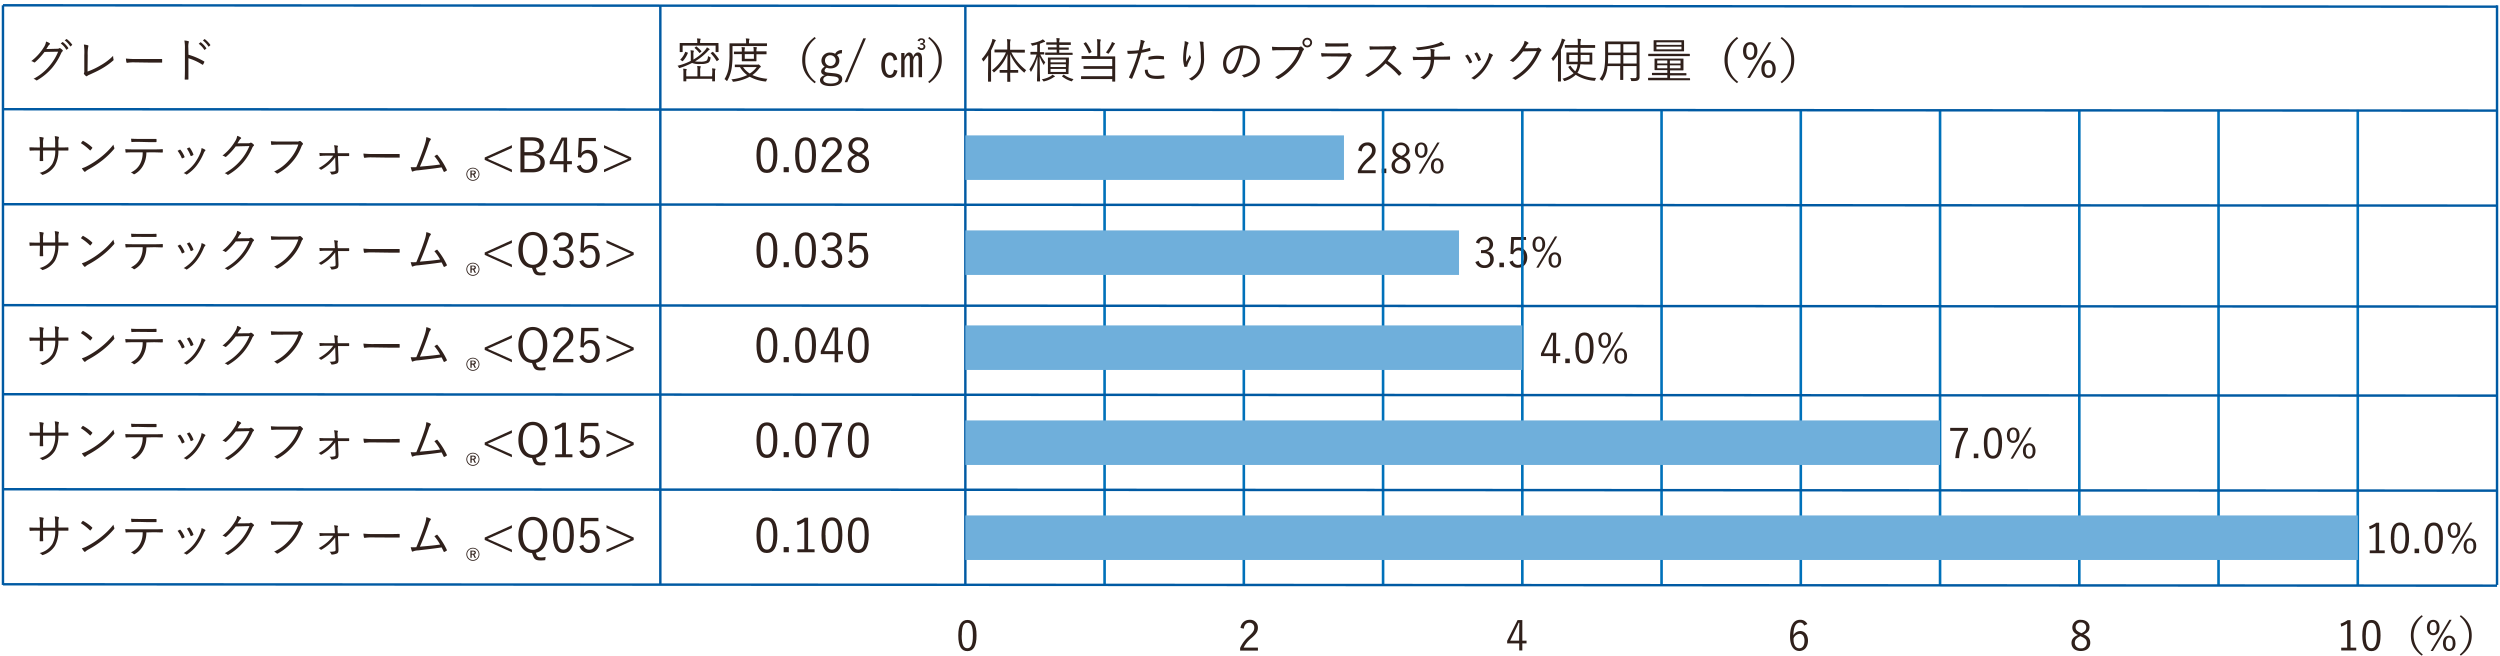 <svg id="レイヤー_1" data-name="レイヤー 1" xmlns="http://www.w3.org/2000/svg" viewBox="0 0 842 221"><defs><style>.cls-1{fill:#2f201b;}.cls-2,.cls-3{fill:none;stroke-miterlimit:10;}.cls-2{stroke:#0071ba;stroke-width:0.88px;}.cls-3{stroke:#005aa3;stroke-width:0.82px;}.cls-4{fill:#6fafdb;}</style></defs><title>アートボード 1</title><path class="cls-1" d="M19.18,16.42c.48,0,.62-.05.8-.18s.24,0,.41.07a3.75,3.75,0,0,1,.64.52c.2.2.16.36,0,.48a1.64,1.64,0,0,0-.41.57,21.6,21.6,0,0,1-3.09,5,19.67,19.67,0,0,1-5,4.14.29.29,0,0,1-.36,0,2.15,2.15,0,0,0-.89-.47,17.91,17.91,0,0,0,5.3-4.24,17.86,17.86,0,0,0,3-4.9L15,17.49a23.44,23.44,0,0,1-3.16,3.43.34.34,0,0,1-.5,0,2.25,2.25,0,0,0-.82-.34A17,17,0,0,0,14.71,16a4.75,4.75,0,0,0,.8-2,4.22,4.22,0,0,1,1.2.56.24.24,0,0,1,0,.42,2,2,0,0,0-.48.54c-.24.39-.42.69-.64,1ZM21,14.19a.15.15,0,0,1,.18,0,8,8,0,0,1,1.81,1.94.12.12,0,0,1,0,.18l-.47.38a.13.13,0,0,1-.21,0,6.75,6.75,0,0,0-1.85-2.05Zm1.35-1c.06-.05.11-.07.17,0A9.54,9.54,0,0,1,24.3,15c.05.08,0,.13-.05.2l-.43.38c-.07.06-.13.06-.19,0a7.61,7.61,0,0,0-1.84-2Z"/><path class="cls-1" d="M29.49,24.1A25,25,0,0,0,33.9,22a18.69,18.69,0,0,0,4.19-3.19A6,6,0,0,0,38.23,20a.29.29,0,0,1-.09.37,23.83,23.83,0,0,1-4,2.82c-1.24.72-2.47,1.26-3.93,1.94a2.81,2.81,0,0,0-.84.46.32.32,0,0,1-.45,0,4.18,4.18,0,0,1-.61-.64.33.33,0,0,1,0-.38,2.12,2.12,0,0,0,.08-.82l0-5.17A18.88,18.88,0,0,0,28.25,15a7.43,7.43,0,0,1,1.36.25c.19.07.2.2.11.45a13.41,13.41,0,0,0-.18,2.91Z"/><path class="cls-1" d="M45,21a13.18,13.18,0,0,0-2.16.16c-.14,0-.22-.06-.27-.22a8.1,8.1,0,0,1-.16-1.22,28.79,28.79,0,0,0,3.54.15h4.91c1.1,0,2.29,0,3.51,0,.19,0,.24,0,.24.19s0,.58,0,.83-.05.21-.24.2c-1.2,0-2.39,0-3.46,0Z"/><path class="cls-1" d="M63.48,18.43a22.87,22.87,0,0,1,5.22,2.23c.13.06.16.14.11.26a5.15,5.15,0,0,1-.39.78c-.09.13-.16.16-.3.06a18.05,18.05,0,0,0-4.66-2.14v3.71c0,1,0,2.23,0,3.27,0,.16,0,.21-.21.21s-.56,0-.81,0-.23,0-.23-.23c.05-1,.07-2.27.07-3.25V16.21a13.59,13.59,0,0,0-.18-2.56,6.49,6.49,0,0,1,1.33.21c.25.06.19.24.11.48a6.49,6.49,0,0,0-.11,1.77Zm4-4.17a.12.12,0,0,1,.17,0,7.77,7.77,0,0,1,1.81,1.93.11.11,0,0,1,0,.18l-.46.38a.13.13,0,0,1-.21,0,7.16,7.16,0,0,0-1.86-2Zm1.34-1.06c.07,0,.11-.06.18,0a9.27,9.27,0,0,1,1.82,1.88c0,.08,0,.13,0,.19l-.44.38c-.06.07-.12.07-.19,0a7.77,7.77,0,0,0-1.84-2Z"/><path class="cls-1" d="M20.25,49.67c.9,0,1.71,0,2.59-.05.18,0,.19.05.19.19a4,4,0,0,1,0,.69c0,.16,0,.21-.2.19-.82,0-1.67,0-2.57,0h-.6a10.05,10.05,0,0,1-1.14,5.06,7.36,7.36,0,0,1-3.94,3.08c-.24.09-.29.12-.43,0a2.27,2.27,0,0,0-.83-.61,7,7,0,0,0,4.29-3,9.06,9.06,0,0,0,1-4.54H14.5v.79c0,.9,0,1.74.05,2.59,0,.15-.05.18-.19.18s-.56,0-.8,0-.19,0-.19-.19c0-.82.06-1.64.06-2.55v-.82h-.82c-.84,0-1.77,0-2.46.07-.15,0-.15-.05-.18-.23s-.05-.55-.06-.91c.83,0,1.68.07,2.7.07h.82V48.35a10.69,10.69,0,0,0-.18-2.24,7.47,7.47,0,0,1,1.3.2c.24.06.18.23.08.44a5.7,5.7,0,0,0-.13,1.6v1.32h4.08l0-1.43a13.85,13.85,0,0,0-.14-2.4,9.81,9.81,0,0,1,1.2.21c.24.06.25.21.16.43a5.06,5.06,0,0,0-.13,1.71l0,1.48Z"/><path class="cls-1" d="M27.81,47.51c.12-.12.2-.1.29,0A14.88,14.88,0,0,1,31,49.6c.11.11.13.18.05.31a7,7,0,0,1-.54.68c-.1.12-.15.13-.26,0a16.66,16.66,0,0,0-3-2.37C27.4,48,27.64,47.7,27.81,47.51ZM29.25,56a27.11,27.11,0,0,0,4.63-3,24.74,24.74,0,0,0,4.32-4.3,5.3,5.3,0,0,0,.27,1c.1.21.08.34-.11.56A28.55,28.55,0,0,1,34.47,54a33.24,33.24,0,0,1-4.8,3.13,5.36,5.36,0,0,0-.88.62.26.26,0,0,1-.43,0,6.18,6.18,0,0,1-.79-1.08A8.76,8.76,0,0,0,29.25,56Z"/><path class="cls-1" d="M49.3,51.32a9.11,9.11,0,0,1-1,4.25,7.22,7.22,0,0,1-2.83,3c-.21.13-.35.19-.5.05a3.39,3.39,0,0,0-.89-.53,6.47,6.47,0,0,0,3.13-2.93,8,8,0,0,0,.84-3.85H44.82c-.8,0-1.63,0-2.3.09-.18,0-.2,0-.23-.24a7.14,7.14,0,0,1-.09-.93c.93.07,1.73.08,2.62.08h6.93c1.11,0,1.92,0,2.92-.08.14,0,.17.07.17.26v.67c0,.16-.06.21-.21.21-.92,0-1.84-.06-2.86-.06Zm-2.57-3.54c-.71,0-1.51,0-2.29.06-.16,0-.19-.05-.21-.21s-.06-.62-.08-.92c.94.06,1.86.08,2.58.08h3.1c.85,0,1.86,0,2.71,0,.14,0,.17,0,.17.21a3.42,3.42,0,0,1,0,.64c0,.19,0,.22-.19.22-.86,0-1.86,0-2.69,0Z"/><path class="cls-1" d="M60.53,50.42c.13-.07.2,0,.29.08a9,9,0,0,1,1.31,2.24c.07.16.07.19-.08.29a3.29,3.29,0,0,1-.6.29c-.15.06-.21,0-.26-.13a10.39,10.39,0,0,0-1.38-2.39C60.1,50.64,60.34,50.51,60.53,50.42Zm8.55,0a.23.23,0,0,1,0,.39,2.34,2.34,0,0,0-.47.77,19.09,19.09,0,0,1-2.35,4.13,12.94,12.94,0,0,1-3.23,3,.27.27,0,0,1-.36,0,2,2,0,0,0-.83-.4,13.15,13.15,0,0,0,3.59-3.18,15.52,15.52,0,0,0,2.17-3.94,5.67,5.67,0,0,0,.28-1.31A4.15,4.15,0,0,1,69.08,50.43Zm-5.41-.75c.11,0,.19,0,.27.1A9.58,9.58,0,0,1,65.14,52c0,.13,0,.2-.11.26a4.29,4.29,0,0,1-.64.3c-.11,0-.16,0-.22-.14a9.55,9.55,0,0,0-1.24-2.37C63.27,49.88,63.48,49.76,63.67,49.68Z"/><path class="cls-1" d="M83.56,48.24a1.27,1.27,0,0,0,.8-.17c.11-.08.24,0,.42.06a5,5,0,0,1,.64.53c.19.19.16.35,0,.48a1.61,1.61,0,0,0-.42.56,21.26,21.26,0,0,1-3.09,5,19.92,19.92,0,0,1-5,4.15.26.26,0,0,1-.35-.05,2.25,2.25,0,0,0-.9-.46A18.36,18.36,0,0,0,84,49.19l-4.61.12a23,23,0,0,1-3.17,3.43.34.34,0,0,1-.5,0,2,2,0,0,0-.81-.33,17.13,17.13,0,0,0,4.17-4.66,4.84,4.84,0,0,0,.81-2,4,4,0,0,1,1.2.56.23.23,0,0,1,0,.41,1.72,1.72,0,0,0-.48.55c-.24.38-.42.69-.64,1Z"/><path class="cls-1" d="M94.29,48.71c-.94,0-1.82,0-2.68.09-.2,0-.26,0-.29-.25s-.07-.72-.08-1a29.12,29.12,0,0,0,3.07.13H100a1.54,1.54,0,0,0,.8-.14.38.38,0,0,1,.41,0,4.22,4.22,0,0,1,.72.66.34.34,0,0,1,0,.5,1.37,1.37,0,0,0-.36.54,17.18,17.18,0,0,1-3.13,5.25,17.45,17.45,0,0,1-4.76,3.86.39.39,0,0,1-.54,0,2.79,2.79,0,0,0-.83-.55,15.36,15.36,0,0,0,5.17-4,15.06,15.06,0,0,0,3-5.12Z"/><path class="cls-1" d="M112.89,53a14.9,14.9,0,0,1-2,2.26,16.53,16.53,0,0,1-2.56,1.84c-.16.08-.24.09-.36,0a1.75,1.75,0,0,0-.68-.48,14.45,14.45,0,0,0,2.94-2,13.09,13.09,0,0,0,2-2.18h-2.49a17.31,17.31,0,0,0-1.88.1c-.13,0-.18,0-.2-.19s-.06-.53-.08-.84c.9.07,1.41.07,2.15.07h3.06l-.07-1.06a6.16,6.16,0,0,0-.22-1.6,8,8,0,0,1,1.18.14.19.19,0,0,1,.11.31c-.09.16-.14.41-.09,1.23l.06,1h1.39c.79,0,1.52,0,2.26,0,.15,0,.19,0,.19.16v.63c0,.14-.06.17-.19.17-.72,0-1.39,0-2.24,0h-1.34L114,57c0,.91-.12,1.22-.54,1.42a4.75,4.75,0,0,1-1.6.36c-.19,0-.26-.05-.31-.16a1.73,1.73,0,0,0-.56-.79,7,7,0,0,0,1.65-.14c.34-.1.4-.21.39-.71Z"/><path class="cls-1" d="M125,53a13.18,13.18,0,0,0-2.16.16c-.14,0-.22-.06-.27-.22a8.1,8.1,0,0,1-.16-1.22,28.79,28.79,0,0,0,3.54.15h4.91c1.1,0,2.29,0,3.51,0,.19,0,.24,0,.24.19s0,.58,0,.83-.05.21-.24.2c-1.2,0-2.39,0-3.46,0Z"/><path class="cls-1" d="M145,46.69c.15.1.16.27,0,.48a3.11,3.11,0,0,0-.58,1.17c-.79,2.33-1.87,5.25-3,7.78,2.16-.18,4.7-.4,6.81-.72a16.87,16.87,0,0,0-1.93-2.8c.25-.15.51-.32.75-.45s.22,0,.32.08a23.32,23.32,0,0,1,3.11,4.94.22.22,0,0,1-.08.32,7.23,7.23,0,0,1-.71.39c-.13.06-.21,0-.29-.15-.2-.44-.43-.92-.67-1.36-2.51.39-5,.66-7.87,1a4.89,4.89,0,0,0-1.64.31c-.22.14-.41.16-.51-.07a11.12,11.12,0,0,1-.38-1.32,13.5,13.5,0,0,0,1.89,0c1.15-2.74,2.32-5.88,2.86-7.64a9.7,9.7,0,0,0,.5-2.46A5.56,5.56,0,0,1,145,46.69Z"/><path class="cls-1" d="M161.47,58.69a2.2,2.2,0,1,1-2.19-2.2A2.19,2.19,0,0,1,161.47,58.69Zm-4.11,0a1.92,1.92,0,1,0,1.92-1.93A1.9,1.9,0,0,0,157.36,58.69Zm2-1.24c.62,0,.9.24.9.66a.64.64,0,0,1-.51.66l.56,1.11h-.46l-.52-1.07h-.47v1.06h-.43V57.45Zm-.5,1h.43c.36,0,.54-.14.54-.37s-.15-.35-.52-.35h-.45Z"/><path class="cls-1" d="M172.41,49.83l-8.18,3.65,8.18,3.63V58l-9.16-4.14v-.82l9.16-4.15Z"/><path class="cls-1" d="M179.19,46.24c2.83,0,3.92,1.06,3.92,2.9a2.64,2.64,0,0,1-2.56,2.59v.13c1.87.24,2.93,1.3,2.93,2.88,0,2.07-1.51,3.3-4.07,3.3h-4.13V46.24Zm-2.55,5h2.13c1.92,0,2.93-.79,2.93-2S181,47.36,179,47.36h-2.37Zm0,5.65h2.6c1.92,0,2.8-.8,2.8-2.24s-1.11-2.29-3.17-2.29h-2.23Z"/><path class="cls-1" d="M191,54.26h1.61v1.06H191V58h-1.2V55.32h-4.65v-1l4-8H191Zm-1.2-4.06c0-.93,0-1.78.06-2.82h-.27c-.39.88-.72,1.69-1.12,2.51l-2.13,4.37h3.46Z"/><path class="cls-1" d="M200.71,47.54H196l-.13,2.77c0,.41-.06.93-.1,1.33A2.57,2.57,0,0,1,198,50.48c1.79,0,3.18,1.49,3.18,3.76,0,2.52-1.54,4-3.51,4A3.21,3.21,0,0,1,194.31,56l1.29-.48a2,2,0,0,0,2,1.67c1.3,0,2.14-1.06,2.14-2.87s-.78-2.72-2-2.72a2,2,0,0,0-2,1.51l-1.09-.16.28-6.49h5.76Z"/><path class="cls-1" d="M212.58,53.88,203.43,58v-.91l8.16-3.63-8.16-3.65v-.92l9.15,4.15Z"/><path class="cls-1" d="M20.25,81.67c.9,0,1.71,0,2.59,0,.18,0,.19,0,.19.19a4,4,0,0,1,0,.69c0,.16,0,.21-.2.19-.82,0-1.67,0-2.57,0h-.6a10.05,10.05,0,0,1-1.14,5.06,7.36,7.36,0,0,1-3.94,3.08c-.24.09-.29.12-.43,0a2.27,2.27,0,0,0-.83-.61,7,7,0,0,0,4.29-3,9.06,9.06,0,0,0,1-4.54H14.5v.79c0,.9,0,1.74.05,2.59,0,.15-.05.18-.19.18h-.8c-.15,0-.19,0-.19-.19,0-.82.06-1.64.06-2.55v-.82h-.82c-.84,0-1.77,0-2.46.07-.15,0-.15,0-.18-.23s-.05-.55-.06-.91c.83.05,1.68.07,2.7.07h.82V80.35a10.69,10.69,0,0,0-.18-2.24,7.47,7.47,0,0,1,1.3.2c.24.06.18.23.08.44a5.7,5.7,0,0,0-.13,1.6v1.32h4.08l0-1.43a13.85,13.85,0,0,0-.14-2.4,9.81,9.81,0,0,1,1.2.21c.24.06.25.21.16.43a5.06,5.06,0,0,0-.13,1.71l0,1.48Z"/><path class="cls-1" d="M27.81,79.51c.12-.12.2-.1.29,0A14.88,14.88,0,0,1,31,81.6c.11.11.13.18.05.31a7,7,0,0,1-.54.68c-.1.12-.15.13-.26,0a16.66,16.66,0,0,0-3-2.37C27.4,80,27.64,79.7,27.81,79.51ZM29.25,88a27.11,27.11,0,0,0,4.63-3,24.74,24.74,0,0,0,4.32-4.3,5.3,5.3,0,0,0,.27,1.05c.1.21.08.34-.11.56A28.55,28.55,0,0,1,34.47,86a33.24,33.24,0,0,1-4.8,3.13,5.36,5.36,0,0,0-.88.62.26.26,0,0,1-.43,0,6.18,6.18,0,0,1-.79-1.08A8.76,8.76,0,0,0,29.25,88Z"/><path class="cls-1" d="M49.3,83.32a9.11,9.11,0,0,1-1,4.25,7.22,7.22,0,0,1-2.83,3c-.21.13-.35.19-.5,0a3.39,3.39,0,0,0-.89-.53,6.47,6.47,0,0,0,3.13-2.93,8,8,0,0,0,.84-3.85H44.82c-.8,0-1.63,0-2.3.09-.18,0-.2,0-.23-.24a7.14,7.14,0,0,1-.09-.93c.93.07,1.73.08,2.62.08h6.93c1.11,0,1.92,0,2.92-.08.14,0,.17.07.17.26v.67c0,.16-.06.21-.21.21-.92,0-1.84-.06-2.86-.06Zm-2.57-3.54c-.71,0-1.51,0-2.29.06-.16,0-.19,0-.21-.21s-.06-.62-.08-.92c.94.06,1.86.08,2.58.08h3.1c.85,0,1.86,0,2.71-.05.14,0,.17.05.17.21a3.42,3.42,0,0,1,0,.64c0,.19,0,.22-.19.22-.86,0-1.86,0-2.69,0Z"/><path class="cls-1" d="M60.53,82.42c.13-.07.2,0,.29.08a9,9,0,0,1,1.31,2.24c.07.16.07.19-.08.29a3.29,3.29,0,0,1-.6.29c-.15.06-.21,0-.26-.13a10.39,10.39,0,0,0-1.38-2.39C60.1,82.64,60.34,82.51,60.53,82.42Zm8.55,0a.23.23,0,0,1,0,.39,2.34,2.34,0,0,0-.47.77,19.09,19.09,0,0,1-2.35,4.13,12.94,12.94,0,0,1-3.23,3,.27.27,0,0,1-.36,0,2,2,0,0,0-.83-.4,13.15,13.15,0,0,0,3.59-3.18,15.52,15.52,0,0,0,2.17-3.94,5.67,5.67,0,0,0,.28-1.31A4.15,4.15,0,0,1,69.08,82.43Zm-5.41-.75c.11-.05.19,0,.27.1A9.58,9.58,0,0,1,65.14,84c0,.13,0,.2-.11.26a4.29,4.29,0,0,1-.64.3c-.11,0-.16,0-.22-.14a9.55,9.55,0,0,0-1.24-2.37C63.27,81.88,63.48,81.76,63.67,81.68Z"/><path class="cls-1" d="M83.56,80.24a1.27,1.27,0,0,0,.8-.17c.11-.08.24,0,.42.06a5,5,0,0,1,.64.53c.19.19.16.35,0,.48a1.61,1.61,0,0,0-.42.56,21.26,21.26,0,0,1-3.09,5,19.92,19.92,0,0,1-5,4.15.26.26,0,0,1-.35,0,2.25,2.25,0,0,0-.9-.46A18.36,18.36,0,0,0,84,81.19l-4.61.12a23,23,0,0,1-3.17,3.43.34.34,0,0,1-.5,0,2,2,0,0,0-.81-.33,17.13,17.13,0,0,0,4.17-4.66,4.84,4.84,0,0,0,.81-2,4,4,0,0,1,1.2.56.23.23,0,0,1,0,.41,1.72,1.72,0,0,0-.48.55c-.24.38-.42.69-.64,1Z"/><path class="cls-1" d="M94.29,80.71c-.94,0-1.82,0-2.68.09-.2,0-.26,0-.29-.25s-.07-.72-.08-1a29.12,29.12,0,0,0,3.07.13H100a1.54,1.54,0,0,0,.8-.14.38.38,0,0,1,.41,0,4.22,4.22,0,0,1,.72.66.34.34,0,0,1,0,.5,1.37,1.37,0,0,0-.36.54,17.18,17.18,0,0,1-3.13,5.25,17.45,17.45,0,0,1-4.76,3.86.39.39,0,0,1-.54,0,2.79,2.79,0,0,0-.83-.55,15.36,15.36,0,0,0,5.17-4,15.06,15.06,0,0,0,3-5.12Z"/><path class="cls-1" d="M112.89,85a14.9,14.9,0,0,1-2,2.26,16.53,16.53,0,0,1-2.56,1.84c-.16.08-.24.09-.36,0a1.75,1.75,0,0,0-.68-.48,14.45,14.45,0,0,0,2.94-2,13.09,13.09,0,0,0,2-2.18h-2.49a17.31,17.31,0,0,0-1.88.1c-.13,0-.18,0-.2-.19s-.06-.53-.08-.84c.9.07,1.41.07,2.15.07h3.06l-.07-1.06a6.16,6.16,0,0,0-.22-1.6,8,8,0,0,1,1.18.14.19.19,0,0,1,.11.31c-.09.16-.14.41-.09,1.23l.06,1h1.39c.79,0,1.52,0,2.26,0,.15,0,.19,0,.19.16v.63c0,.14-.06.17-.19.17-.72,0-1.39,0-2.24,0h-1.34L114,89c0,.91-.12,1.22-.54,1.42a4.75,4.75,0,0,1-1.6.36c-.19,0-.26,0-.31-.16a1.73,1.73,0,0,0-.56-.79,7,7,0,0,0,1.65-.14c.34-.1.4-.21.39-.71Z"/><path class="cls-1" d="M125,85a13.18,13.18,0,0,0-2.16.16c-.14,0-.22-.06-.27-.22a8.1,8.1,0,0,1-.16-1.22,28.79,28.79,0,0,0,3.54.15h4.91c1.1,0,2.29,0,3.51,0,.19,0,.24,0,.24.19s0,.58,0,.83-.05.21-.24.2c-1.2,0-2.39,0-3.46,0Z"/><path class="cls-1" d="M145,78.69c.15.1.16.27,0,.48a3.11,3.11,0,0,0-.58,1.17c-.79,2.33-1.87,5.25-3,7.78,2.16-.18,4.7-.4,6.81-.72a16.87,16.87,0,0,0-1.93-2.8c.25-.15.51-.32.75-.45s.22-.05.32.08a23.32,23.32,0,0,1,3.11,4.94.22.22,0,0,1-.08.32,7.23,7.23,0,0,1-.71.39c-.13.06-.21,0-.29-.15-.2-.44-.43-.92-.67-1.36-2.51.39-5,.66-7.87,1a4.89,4.89,0,0,0-1.64.31c-.22.14-.41.16-.51-.07a11.12,11.12,0,0,1-.38-1.32,13.5,13.5,0,0,0,1.89,0c1.15-2.74,2.32-5.88,2.86-7.64a9.7,9.7,0,0,0,.5-2.46A5.56,5.56,0,0,1,145,78.69Z"/><path class="cls-1" d="M161.47,90.69a2.2,2.2,0,1,1-2.19-2.2A2.19,2.19,0,0,1,161.47,90.69Zm-4.11,0a1.92,1.92,0,1,0,1.92-1.93A1.9,1.9,0,0,0,157.36,90.69Zm2-1.24c.62,0,.9.24.9.66a.64.64,0,0,1-.51.66l.56,1.11h-.46l-.52-1.07h-.47v1.06h-.43V89.45Zm-.5,1h.43c.36,0,.54-.14.54-.37s-.15-.35-.52-.35h-.45Z"/><path class="cls-1" d="M172.41,81.83l-8.18,3.65,8.18,3.63V90l-9.16-4.14v-.82l9.16-4.15Z"/><path class="cls-1" d="M183.62,92.66a10.11,10.11,0,0,1-1.52.1c-1.62,0-2.16-.4-2.61-1.67l-.32-.84c-2.67-.1-4.58-2.31-4.58-6,0-3.89,2.07-6.13,4.87-6.13s4.87,2.2,4.87,6.09c0,3.4-1.57,5.56-3.83,6l.18.57c.22.76.62,1,1.61,1a6.64,6.64,0,0,0,1.48-.16Zm-7.55-8.48c0,3.25,1.39,5,3.39,5s3.39-1.73,3.39-5-1.37-5-3.39-5S176.07,80.93,176.07,84.18Z"/><path class="cls-1" d="M186.34,80.58a3.33,3.33,0,0,1,3.34-2.34c1.91,0,3.27,1.17,3.27,2.85a2.57,2.57,0,0,1-2.21,2.67v.15a2.87,2.87,0,0,1,2.46,2.94,3.27,3.27,0,0,1-3.5,3.4,3.4,3.4,0,0,1-3.57-2.33l1.28-.47a2.19,2.19,0,0,0,2.29,1.71,2.07,2.07,0,0,0,2.13-2.29c0-1.51-.85-2.39-2.63-2.39h-.89V83.35h.8c1.65,0,2.48-.82,2.48-2.15a1.78,1.78,0,0,0-1.92-1.87,2,2,0,0,0-2,1.68Z"/><path class="cls-1" d="M201.56,79.54h-4.69l-.13,2.77c0,.41-.07.93-.1,1.33a2.55,2.55,0,0,1,2.16-1.16c1.8,0,3.19,1.49,3.19,3.76,0,2.52-1.54,4-3.51,4A3.22,3.22,0,0,1,195.15,88l1.3-.48a2,2,0,0,0,2,1.67c1.29,0,2.14-1.06,2.14-2.87s-.78-2.72-2-2.72a2,2,0,0,0-2,1.51l-1.09-.16.27-6.49h5.77Z"/><path class="cls-1" d="M213.43,85.88,204.27,90v-.91l8.17-3.63-8.17-3.65v-.92l9.16,4.15Z"/><path class="cls-1" d="M20.25,113.67c.9,0,1.71,0,2.59,0,.18,0,.19,0,.19.19a4,4,0,0,1,0,.69c0,.16,0,.21-.2.19-.82,0-1.67,0-2.57,0h-.6a10.05,10.05,0,0,1-1.14,5.06,7.36,7.36,0,0,1-3.94,3.08c-.24.09-.29.12-.43,0a2.27,2.27,0,0,0-.83-.61,7,7,0,0,0,4.29-3,9.06,9.06,0,0,0,1-4.54H14.5v.79c0,.9,0,1.74.05,2.59,0,.15-.05.18-.19.18h-.8c-.15,0-.19,0-.19-.19,0-.82.06-1.64.06-2.55v-.82h-.82c-.84,0-1.77,0-2.46.07-.15,0-.15,0-.18-.23s-.05-.55-.06-.91c.83.05,1.68.07,2.7.07h.82v-1.32a10.69,10.69,0,0,0-.18-2.24,7.47,7.47,0,0,1,1.3.2c.24.06.18.23.08.44a5.7,5.7,0,0,0-.13,1.6v1.32h4.08l0-1.43a13.85,13.85,0,0,0-.14-2.4,9.81,9.81,0,0,1,1.2.21c.24.06.25.21.16.43a5.06,5.06,0,0,0-.13,1.71l0,1.48Z"/><path class="cls-1" d="M27.81,111.51c.12-.12.2-.1.29,0A14.88,14.88,0,0,1,31,113.6c.11.11.13.18.05.31a7,7,0,0,1-.54.68c-.1.12-.15.13-.26,0a16.66,16.66,0,0,0-3-2.37C27.4,112,27.64,111.7,27.81,111.51ZM29.25,120a27.11,27.11,0,0,0,4.63-3,24.74,24.74,0,0,0,4.32-4.3,5.3,5.3,0,0,0,.27,1.05c.1.21.08.34-.11.56A28.55,28.55,0,0,1,34.47,118a33.24,33.24,0,0,1-4.8,3.13,5.36,5.36,0,0,0-.88.62.26.26,0,0,1-.43,0,6.18,6.18,0,0,1-.79-1.08A8.76,8.76,0,0,0,29.25,120Z"/><path class="cls-1" d="M49.3,115.32a9.11,9.11,0,0,1-1,4.25,7.22,7.22,0,0,1-2.83,3c-.21.13-.35.19-.5,0a3.39,3.39,0,0,0-.89-.53,6.47,6.47,0,0,0,3.13-2.93,8,8,0,0,0,.84-3.85H44.82c-.8,0-1.63,0-2.3.09-.18,0-.2,0-.23-.24a7,7,0,0,1-.09-.93c.93.07,1.73.08,2.62.08h6.93c1.11,0,1.92,0,2.92-.08.14,0,.17.07.17.26v.67c0,.16-.06.21-.21.21-.92,0-1.84-.06-2.86-.06Zm-2.57-3.54c-.71,0-1.51,0-2.29.06-.16,0-.19,0-.21-.21s-.06-.62-.08-.92c.94.06,1.86.08,2.58.08h3.1c.85,0,1.86,0,2.71-.05.14,0,.17.05.17.21a3.42,3.42,0,0,1,0,.64c0,.19,0,.22-.19.22-.86,0-1.86,0-2.69,0Z"/><path class="cls-1" d="M60.53,114.42c.13-.07.2,0,.29.08a9,9,0,0,1,1.31,2.24c.07.16.07.19-.08.29a3.29,3.29,0,0,1-.6.29c-.15.06-.21,0-.26-.13a10.39,10.39,0,0,0-1.38-2.39C60.1,114.64,60.34,114.51,60.53,114.42Zm8.55,0a.23.23,0,0,1,0,.39,2.34,2.34,0,0,0-.47.77,19.09,19.09,0,0,1-2.35,4.13,12.94,12.94,0,0,1-3.23,3,.27.27,0,0,1-.36,0,2,2,0,0,0-.83-.4,13.15,13.15,0,0,0,3.59-3.18,15.52,15.52,0,0,0,2.17-3.94,5.79,5.79,0,0,0,.28-1.31A4.15,4.15,0,0,1,69.08,114.43Zm-5.41-.75c.11-.05.19,0,.27.1a9.58,9.58,0,0,1,1.2,2.22c0,.13,0,.2-.11.26a4.29,4.29,0,0,1-.64.3c-.11,0-.16,0-.22-.14a9.55,9.55,0,0,0-1.24-2.37C63.27,113.88,63.48,113.76,63.67,113.68Z"/><path class="cls-1" d="M83.56,112.24a1.27,1.27,0,0,0,.8-.17c.11-.08.24,0,.42.06a5,5,0,0,1,.64.53c.19.19.16.35,0,.48a1.61,1.61,0,0,0-.42.56,21.26,21.26,0,0,1-3.09,5,19.92,19.92,0,0,1-5,4.15.26.26,0,0,1-.35,0,2.25,2.25,0,0,0-.9-.46A18.36,18.36,0,0,0,84,113.19l-4.61.12a23,23,0,0,1-3.17,3.43.34.34,0,0,1-.5,0,2,2,0,0,0-.81-.33,17.13,17.13,0,0,0,4.17-4.66,4.84,4.84,0,0,0,.81-2,4,4,0,0,1,1.2.56.23.23,0,0,1,0,.41,1.72,1.72,0,0,0-.48.55c-.24.38-.42.69-.64,1Z"/><path class="cls-1" d="M94.29,112.71c-.94,0-1.82,0-2.68.09-.2,0-.26,0-.29-.25s-.07-.72-.08-1a29.12,29.12,0,0,0,3.07.13H100a1.54,1.54,0,0,0,.8-.14.38.38,0,0,1,.41,0,4.22,4.22,0,0,1,.72.66.34.34,0,0,1,0,.5,1.37,1.37,0,0,0-.36.54,17.18,17.18,0,0,1-3.13,5.25,17.45,17.45,0,0,1-4.76,3.86.39.39,0,0,1-.54,0,2.79,2.79,0,0,0-.83-.55,15.36,15.36,0,0,0,5.17-4,15.06,15.06,0,0,0,3-5.12Z"/><path class="cls-1" d="M112.89,117a14.9,14.9,0,0,1-2,2.26,16.53,16.53,0,0,1-2.56,1.84c-.16.08-.24.09-.36,0a1.75,1.75,0,0,0-.68-.48,14.45,14.45,0,0,0,2.94-2,13.09,13.09,0,0,0,2-2.18h-2.49a17.31,17.31,0,0,0-1.88.1c-.13,0-.18,0-.2-.19s-.06-.53-.08-.84c.9.07,1.41.07,2.15.07h3.06l-.07-1.06a6.16,6.16,0,0,0-.22-1.6,8,8,0,0,1,1.18.14.19.19,0,0,1,.11.31c-.09.16-.14.41-.09,1.23l.06,1h1.39c.79,0,1.52,0,2.26,0,.15,0,.19,0,.19.16v.63c0,.14-.06.17-.19.17-.72,0-1.39,0-2.24,0h-1.34L114,121c0,.91-.12,1.22-.54,1.42a4.75,4.75,0,0,1-1.6.36c-.19,0-.26,0-.31-.16a1.73,1.73,0,0,0-.56-.79,7,7,0,0,0,1.65-.14c.34-.1.4-.21.39-.71Z"/><path class="cls-1" d="M125,117a13.18,13.18,0,0,0-2.16.16c-.14,0-.22-.06-.27-.22a8.1,8.1,0,0,1-.16-1.22,28.79,28.79,0,0,0,3.54.15h4.91c1.1,0,2.29,0,3.51,0,.19,0,.24,0,.24.19s0,.58,0,.83-.05.21-.24.2c-1.2,0-2.39,0-3.46,0Z"/><path class="cls-1" d="M145,110.69c.15.1.16.27,0,.48a3.11,3.11,0,0,0-.58,1.17c-.79,2.33-1.87,5.25-3,7.78,2.16-.18,4.7-.4,6.81-.72a16.87,16.87,0,0,0-1.93-2.8c.25-.15.51-.32.75-.45s.22-.05.32.08a23.32,23.32,0,0,1,3.11,4.94.22.22,0,0,1-.08.32,7.23,7.23,0,0,1-.71.39c-.13.06-.21,0-.29-.15-.2-.44-.43-.92-.67-1.36-2.51.39-5,.66-7.87,1a4.89,4.89,0,0,0-1.64.31c-.22.14-.41.16-.51-.07a11.12,11.12,0,0,1-.38-1.32,13.5,13.5,0,0,0,1.89,0c1.15-2.74,2.32-5.88,2.86-7.64a9.7,9.7,0,0,0,.5-2.46A5.56,5.56,0,0,1,145,110.69Z"/><path class="cls-1" d="M161.47,122.69a2.2,2.2,0,1,1-2.19-2.2A2.19,2.19,0,0,1,161.47,122.69Zm-4.11,0a1.92,1.92,0,1,0,1.92-1.93A1.9,1.9,0,0,0,157.36,122.69Zm2-1.24c.62,0,.9.24.9.66a.64.64,0,0,1-.51.66l.56,1.11h-.46l-.52-1.07h-.47v1.06h-.43v-2.43Zm-.5,1h.43c.36,0,.54-.14.54-.37s-.15-.35-.52-.35h-.45Z"/><path class="cls-1" d="M172.41,113.83l-8.18,3.65,8.18,3.63V122l-9.16-4.14v-.82l9.16-4.15Z"/><path class="cls-1" d="M183.62,124.66a10.11,10.11,0,0,1-1.52.1c-1.62,0-2.16-.4-2.61-1.67l-.32-.84c-2.67-.1-4.58-2.31-4.58-6,0-3.89,2.07-6.13,4.87-6.13s4.87,2.2,4.87,6.09c0,3.4-1.57,5.56-3.83,6l.18.57c.22.76.62,1,1.61,1a6.64,6.64,0,0,0,1.48-.16Zm-7.55-8.48c0,3.25,1.39,5,3.39,5s3.39-1.73,3.39-5-1.37-5-3.39-5S176.07,112.93,176.07,116.18Z"/><path class="cls-1" d="M186.35,113.35a3.37,3.37,0,0,1,3.48-3.11,3,3,0,0,1,3.25,3c0,1.28-.48,2.24-2.42,3.93a10.88,10.88,0,0,0-3.07,3.73h5.5V122h-6.83v-1a13,13,0,0,1,3.42-4.55c1.65-1.54,2-2.21,2-3.23a1.79,1.79,0,0,0-1.89-1.92c-1.17,0-1.94.76-2.14,2.3Z"/><path class="cls-1" d="M201.56,111.54h-4.69l-.13,2.77c0,.41-.07.93-.1,1.33a2.55,2.55,0,0,1,2.16-1.16c1.8,0,3.19,1.49,3.19,3.76,0,2.52-1.54,4-3.51,4a3.22,3.22,0,0,1-3.33-2.28l1.3-.48a2,2,0,0,0,2,1.67c1.29,0,2.14-1.06,2.14-2.87s-.78-2.72-2-2.72a2,2,0,0,0-2,1.51l-1.09-.16.27-6.49h5.77Z"/><path class="cls-1" d="M213.43,117.88,204.27,122v-.91l8.17-3.63-8.17-3.65v-.92l9.16,4.15Z"/><path class="cls-1" d="M20.25,145.67c.9,0,1.71,0,2.59,0,.18,0,.19,0,.19.19a4,4,0,0,1,0,.69c0,.16,0,.21-.2.19-.82,0-1.67,0-2.57,0h-.6a10.05,10.05,0,0,1-1.14,5.06,7.36,7.36,0,0,1-3.94,3.08c-.24.09-.29.12-.43,0a2.27,2.27,0,0,0-.83-.61,7,7,0,0,0,4.29-3,9.06,9.06,0,0,0,1-4.54H14.5v.79c0,.9,0,1.74.05,2.59,0,.15-.05.18-.19.18s-.56,0-.8,0-.19,0-.19-.19c0-.82.06-1.64.06-2.55v-.82h-.82c-.84,0-1.77,0-2.46.07-.15,0-.15-.05-.18-.23s-.05-.55-.06-.91c.83.05,1.68.07,2.7.07h.82v-1.32a10.69,10.69,0,0,0-.18-2.24,7.47,7.47,0,0,1,1.3.2c.24.06.18.23.08.44a5.7,5.7,0,0,0-.13,1.6v1.32h4.08l0-1.43a13.85,13.85,0,0,0-.14-2.4,9.81,9.81,0,0,1,1.2.21c.24.06.25.21.16.43a5.06,5.06,0,0,0-.13,1.71l0,1.48Z"/><path class="cls-1" d="M27.81,143.51c.12-.12.2-.1.29,0A14.88,14.88,0,0,1,31,145.6c.11.11.13.18.05.31a7,7,0,0,1-.54.68c-.1.12-.15.13-.26,0a16.66,16.66,0,0,0-3-2.37C27.4,144,27.64,143.7,27.81,143.51ZM29.25,152a27.11,27.11,0,0,0,4.63-3,24.74,24.74,0,0,0,4.32-4.3,5.3,5.3,0,0,0,.27,1c.1.21.08.34-.11.56A28.55,28.55,0,0,1,34.47,150a33.24,33.24,0,0,1-4.8,3.13,5.36,5.36,0,0,0-.88.62.26.26,0,0,1-.43,0,6.18,6.18,0,0,1-.79-1.08A8.76,8.76,0,0,0,29.25,152Z"/><path class="cls-1" d="M49.3,147.32a9.11,9.11,0,0,1-1,4.25,7.22,7.22,0,0,1-2.83,3c-.21.13-.35.19-.5,0a3.39,3.39,0,0,0-.89-.53,6.47,6.47,0,0,0,3.13-2.93,8,8,0,0,0,.84-3.85H44.82c-.8,0-1.63,0-2.3.09-.18,0-.2,0-.23-.24a7,7,0,0,1-.09-.93c.93.07,1.73.08,2.62.08h6.93c1.11,0,1.92,0,2.92-.08.14,0,.17.07.17.26v.67c0,.16-.06.21-.21.21-.92,0-1.84-.06-2.86-.06Zm-2.57-3.54c-.71,0-1.51,0-2.29.06-.16,0-.19-.05-.21-.21s-.06-.62-.08-.92c.94.06,1.86.08,2.58.08h3.1c.85,0,1.86,0,2.71,0,.14,0,.17,0,.17.21a3.42,3.42,0,0,1,0,.64c0,.19,0,.22-.19.22-.86,0-1.86,0-2.69,0Z"/><path class="cls-1" d="M60.53,146.42c.13-.07.2,0,.29.08a9,9,0,0,1,1.31,2.24c.07.16.07.19-.08.29a3.29,3.29,0,0,1-.6.29c-.15.06-.21,0-.26-.13a10.39,10.39,0,0,0-1.38-2.39C60.1,146.64,60.34,146.51,60.53,146.42Zm8.55,0a.23.23,0,0,1,0,.39,2.34,2.34,0,0,0-.47.77,19.09,19.09,0,0,1-2.35,4.13,12.94,12.94,0,0,1-3.23,3,.27.27,0,0,1-.36,0,2,2,0,0,0-.83-.4,13.15,13.15,0,0,0,3.59-3.18,15.52,15.52,0,0,0,2.17-3.94,5.79,5.79,0,0,0,.28-1.31A4.15,4.15,0,0,1,69.08,146.43Zm-5.41-.75c.11-.05.19,0,.27.1a9.58,9.58,0,0,1,1.2,2.22c0,.13,0,.2-.11.26a4.29,4.29,0,0,1-.64.3c-.11.05-.16,0-.22-.14a9.55,9.55,0,0,0-1.24-2.37C63.27,145.88,63.48,145.76,63.67,145.68Z"/><path class="cls-1" d="M83.56,144.24a1.27,1.27,0,0,0,.8-.17c.11-.08.24,0,.42.06a5,5,0,0,1,.64.53c.19.19.16.35,0,.48a1.61,1.61,0,0,0-.42.56,21.26,21.26,0,0,1-3.09,5,19.92,19.92,0,0,1-5,4.15.26.26,0,0,1-.35-.05,2.25,2.25,0,0,0-.9-.46A18.36,18.36,0,0,0,84,145.19l-4.61.12a23,23,0,0,1-3.17,3.43.34.34,0,0,1-.5,0,2,2,0,0,0-.81-.33,17.13,17.13,0,0,0,4.17-4.66,4.84,4.84,0,0,0,.81-2,4,4,0,0,1,1.2.56.23.23,0,0,1,0,.41,1.72,1.72,0,0,0-.48.55c-.24.38-.42.69-.64,1Z"/><path class="cls-1" d="M94.29,144.71c-.94,0-1.82,0-2.68.09-.2,0-.26-.05-.29-.25s-.07-.72-.08-1a29.12,29.12,0,0,0,3.07.13H100a1.54,1.54,0,0,0,.8-.14.38.38,0,0,1,.41,0,4.22,4.22,0,0,1,.72.66.34.34,0,0,1,0,.5,1.37,1.37,0,0,0-.36.54,17.18,17.18,0,0,1-3.13,5.25,17.45,17.45,0,0,1-4.76,3.86.39.39,0,0,1-.54,0,2.79,2.79,0,0,0-.83-.55,15.36,15.36,0,0,0,5.17-3.95,15.06,15.06,0,0,0,3-5.12Z"/><path class="cls-1" d="M112.89,149a14.9,14.9,0,0,1-2,2.26,16.53,16.53,0,0,1-2.56,1.84c-.16.08-.24.09-.36,0a1.75,1.75,0,0,0-.68-.48,14.45,14.45,0,0,0,2.94-2,13.09,13.09,0,0,0,2-2.18h-2.49a17.31,17.31,0,0,0-1.88.1c-.13,0-.18,0-.2-.19s-.06-.53-.08-.84c.9.07,1.41.07,2.15.07h3.06l-.07-1.06a6.16,6.16,0,0,0-.22-1.6,8,8,0,0,1,1.18.14.19.19,0,0,1,.11.31c-.09.16-.14.41-.09,1.23l.06,1h1.39c.79,0,1.52,0,2.26,0,.15,0,.19,0,.19.16v.63c0,.14-.06.17-.19.17-.72,0-1.39,0-2.24,0h-1.34L114,153c0,.91-.12,1.22-.54,1.42a4.75,4.75,0,0,1-1.6.36c-.19,0-.26-.05-.31-.16a1.73,1.73,0,0,0-.56-.79,7,7,0,0,0,1.65-.14c.34-.1.4-.21.39-.71Z"/><path class="cls-1" d="M125,149a13.18,13.18,0,0,0-2.16.16c-.14,0-.22-.06-.27-.22a8.1,8.1,0,0,1-.16-1.22,28.79,28.79,0,0,0,3.54.15h4.91c1.1,0,2.29,0,3.51-.05.19,0,.24,0,.24.19s0,.58,0,.83-.05.21-.24.2c-1.2,0-2.39,0-3.46,0Z"/><path class="cls-1" d="M145,142.69c.15.1.16.27,0,.48a3.11,3.11,0,0,0-.58,1.17c-.79,2.33-1.87,5.25-3,7.78,2.16-.18,4.7-.4,6.81-.72a16.87,16.87,0,0,0-1.93-2.8c.25-.15.51-.32.75-.45s.22-.05.32.08a23.32,23.32,0,0,1,3.11,4.94.22.22,0,0,1-.08.32,7.23,7.23,0,0,1-.71.39c-.13.06-.21,0-.29-.15-.2-.44-.43-.92-.67-1.36-2.51.39-5,.66-7.87,1a4.89,4.89,0,0,0-1.64.31c-.22.14-.41.16-.51-.07a11.12,11.12,0,0,1-.38-1.32,13.5,13.5,0,0,0,1.89,0c1.15-2.74,2.32-5.88,2.86-7.64a9.7,9.7,0,0,0,.5-2.46A5.56,5.56,0,0,1,145,142.69Z"/><path class="cls-1" d="M161.47,154.69a2.2,2.2,0,1,1-2.19-2.2A2.19,2.19,0,0,1,161.47,154.69Zm-4.11,0a1.92,1.92,0,1,0,1.92-1.93A1.9,1.9,0,0,0,157.36,154.69Zm2-1.24c.62,0,.9.24.9.66a.64.64,0,0,1-.51.66l.56,1.11h-.46l-.52-1.07h-.47v1.06h-.43v-2.43Zm-.5,1.05h.43c.36,0,.54-.14.54-.37s-.15-.35-.52-.35h-.45Z"/><path class="cls-1" d="M172.41,145.83l-8.18,3.65,8.18,3.63V154l-9.16-4.14v-.82l9.16-4.15Z"/><path class="cls-1" d="M183.62,156.66a10.11,10.11,0,0,1-1.52.1c-1.62,0-2.16-.4-2.61-1.67l-.32-.84c-2.67-.1-4.58-2.31-4.58-6.05s2.07-6.13,4.87-6.13,4.87,2.2,4.87,6.09c0,3.4-1.57,5.56-3.83,6l.18.57c.22.76.62,1,1.61,1a6.64,6.64,0,0,0,1.48-.16Zm-7.55-8.48c0,3.25,1.39,5,3.39,5s3.39-1.73,3.39-5-1.37-5-3.39-5S176.07,144.93,176.07,148.18Z"/><path class="cls-1" d="M190.61,153h2.18V154H187V153h2.32v-9.26a11.19,11.19,0,0,1-2.3,1.16l-.23-1.17a10.71,10.71,0,0,0,2.72-1.38h1.09Z"/><path class="cls-1" d="M201.56,143.54h-4.69l-.13,2.77c0,.41-.07.93-.1,1.33a2.55,2.55,0,0,1,2.16-1.16c1.8,0,3.19,1.49,3.19,3.76,0,2.52-1.54,4-3.51,4a3.22,3.22,0,0,1-3.33-2.28l1.3-.48a2,2,0,0,0,2,1.67c1.29,0,2.14-1.06,2.14-2.87s-.78-2.72-2-2.72a2,2,0,0,0-2,1.51l-1.09-.16.27-6.49h5.77Z"/><path class="cls-1" d="M213.43,149.88,204.27,154v-.91l8.17-3.63-8.17-3.65v-.92l9.16,4.15Z"/><path class="cls-1" d="M20.25,177.67c.9,0,1.71,0,2.59,0,.18,0,.19,0,.19.19a4,4,0,0,1,0,.69c0,.16,0,.21-.2.19-.82,0-1.67,0-2.57,0h-.6a10.05,10.05,0,0,1-1.14,5.06,7.36,7.36,0,0,1-3.94,3.08c-.24.09-.29.12-.43,0a2.27,2.27,0,0,0-.83-.61,7,7,0,0,0,4.29-3,9.06,9.06,0,0,0,1-4.54H14.5v.79c0,.9,0,1.74.05,2.59,0,.15-.05.18-.19.18s-.56,0-.8,0-.19,0-.19-.19c0-.82.06-1.64.06-2.55v-.82h-.82c-.84,0-1.77,0-2.46.07-.15,0-.15-.05-.18-.23s-.05-.55-.06-.91c.83.05,1.68.07,2.7.07h.82v-1.32a10.69,10.69,0,0,0-.18-2.24,7.47,7.47,0,0,1,1.3.2c.24.06.18.23.08.44a5.7,5.7,0,0,0-.13,1.6v1.32h4.08l0-1.43a13.85,13.85,0,0,0-.14-2.4,9.81,9.81,0,0,1,1.2.21c.24.06.25.21.16.43a5.06,5.06,0,0,0-.13,1.71l0,1.48Z"/><path class="cls-1" d="M27.81,175.51c.12-.12.2-.1.29,0A14.88,14.88,0,0,1,31,177.6c.11.11.13.18.05.31a7,7,0,0,1-.54.68c-.1.12-.15.13-.26,0a16.66,16.66,0,0,0-3-2.37C27.4,176,27.64,175.7,27.81,175.51ZM29.25,184a27.11,27.11,0,0,0,4.63-3,24.74,24.74,0,0,0,4.32-4.3,5.3,5.3,0,0,0,.27,1c.1.21.08.34-.11.56A28.55,28.55,0,0,1,34.47,182a33.24,33.24,0,0,1-4.8,3.13,5.36,5.36,0,0,0-.88.62.26.26,0,0,1-.43,0,6.18,6.18,0,0,1-.79-1.08A8.76,8.76,0,0,0,29.25,184Z"/><path class="cls-1" d="M49.3,179.32a9.11,9.11,0,0,1-1,4.25,7.22,7.22,0,0,1-2.83,3c-.21.13-.35.19-.5,0a3.39,3.39,0,0,0-.89-.53,6.47,6.47,0,0,0,3.13-2.93,8,8,0,0,0,.84-3.85H44.82c-.8,0-1.63,0-2.3.09-.18,0-.2,0-.23-.24a7,7,0,0,1-.09-.93c.93.07,1.73.08,2.62.08h6.93c1.11,0,1.92,0,2.92-.08.14,0,.17.07.17.26v.67c0,.16-.06.21-.21.21-.92,0-1.84-.06-2.86-.06Zm-2.57-3.54c-.71,0-1.51,0-2.29.06-.16,0-.19-.05-.21-.21s-.06-.62-.08-.92c.94.06,1.86.08,2.58.08h3.1c.85,0,1.86,0,2.71,0,.14,0,.17,0,.17.21a3.42,3.42,0,0,1,0,.64c0,.19,0,.22-.19.22-.86,0-1.86,0-2.69,0Z"/><path class="cls-1" d="M60.53,178.42c.13-.07.2,0,.29.08a9,9,0,0,1,1.31,2.24c.07.16.07.19-.08.29a3.29,3.29,0,0,1-.6.29c-.15.06-.21,0-.26-.13a10.39,10.39,0,0,0-1.38-2.39C60.1,178.64,60.34,178.51,60.53,178.42Zm8.55,0a.23.23,0,0,1,0,.39,2.34,2.34,0,0,0-.47.77,19.09,19.09,0,0,1-2.35,4.13,12.94,12.94,0,0,1-3.23,3,.27.27,0,0,1-.36,0,2,2,0,0,0-.83-.4,13.15,13.15,0,0,0,3.59-3.18,15.52,15.52,0,0,0,2.17-3.94,5.79,5.79,0,0,0,.28-1.31A4.15,4.15,0,0,1,69.08,178.43Zm-5.41-.75c.11-.05.19,0,.27.1a9.58,9.58,0,0,1,1.2,2.22c0,.13,0,.2-.11.26a4.29,4.29,0,0,1-.64.3c-.11.05-.16,0-.22-.14a9.55,9.55,0,0,0-1.24-2.37C63.27,177.88,63.48,177.76,63.67,177.68Z"/><path class="cls-1" d="M83.56,176.24a1.27,1.27,0,0,0,.8-.17c.11-.08.24,0,.42.06a5,5,0,0,1,.64.53c.19.19.16.35,0,.48a1.61,1.61,0,0,0-.42.56,21.26,21.26,0,0,1-3.09,5,19.92,19.92,0,0,1-5,4.15.26.26,0,0,1-.35-.05,2.25,2.25,0,0,0-.9-.46A18.36,18.36,0,0,0,84,177.19l-4.61.12a23,23,0,0,1-3.17,3.43.34.34,0,0,1-.5,0,2,2,0,0,0-.81-.33,17.13,17.13,0,0,0,4.17-4.66,4.84,4.84,0,0,0,.81-2,4,4,0,0,1,1.2.56.23.23,0,0,1,0,.41,1.72,1.72,0,0,0-.48.55c-.24.38-.42.69-.64,1Z"/><path class="cls-1" d="M94.29,176.71c-.94,0-1.82,0-2.68.09-.2,0-.26-.05-.29-.25s-.07-.72-.08-1a29.12,29.12,0,0,0,3.07.13H100a1.54,1.54,0,0,0,.8-.14.38.38,0,0,1,.41,0,4.22,4.22,0,0,1,.72.66.34.34,0,0,1,0,.5,1.37,1.37,0,0,0-.36.54,17.18,17.18,0,0,1-3.13,5.25,17.45,17.45,0,0,1-4.76,3.86.39.39,0,0,1-.54,0,2.79,2.79,0,0,0-.83-.55,15.36,15.36,0,0,0,5.17-3.95,15.06,15.06,0,0,0,3-5.12Z"/><path class="cls-1" d="M112.89,181a14.9,14.9,0,0,1-2,2.26,16.53,16.53,0,0,1-2.56,1.84c-.16.08-.24.09-.36,0a1.75,1.75,0,0,0-.68-.48,14.45,14.45,0,0,0,2.94-2,13.09,13.09,0,0,0,2-2.18h-2.49a17.31,17.31,0,0,0-1.88.1c-.13,0-.18,0-.2-.19s-.06-.53-.08-.84c.9.07,1.41.07,2.15.07h3.06l-.07-1.06a6.16,6.16,0,0,0-.22-1.6,8,8,0,0,1,1.18.14.19.19,0,0,1,.11.31c-.09.16-.14.41-.09,1.23l.06,1h1.39c.79,0,1.52,0,2.26,0,.15,0,.19,0,.19.16v.63c0,.14-.06.17-.19.17-.72,0-1.39,0-2.24,0h-1.34L114,185c0,.91-.12,1.22-.54,1.42a4.75,4.75,0,0,1-1.6.36c-.19,0-.26-.05-.31-.16a1.73,1.73,0,0,0-.56-.79,7,7,0,0,0,1.65-.14c.34-.1.4-.21.39-.71Z"/><path class="cls-1" d="M125,181a13.18,13.18,0,0,0-2.16.16c-.14,0-.22-.06-.27-.22a8.1,8.1,0,0,1-.16-1.22,28.79,28.79,0,0,0,3.54.15h4.91c1.1,0,2.29,0,3.51-.05.19,0,.24,0,.24.19s0,.58,0,.83-.05.21-.24.2c-1.2,0-2.39,0-3.46,0Z"/><path class="cls-1" d="M145,174.69c.15.1.16.27,0,.48a3.11,3.11,0,0,0-.58,1.17c-.79,2.33-1.87,5.25-3,7.78,2.16-.18,4.7-.4,6.81-.72a16.87,16.87,0,0,0-1.93-2.8c.25-.15.51-.32.75-.45s.22-.05.32.08a23.32,23.32,0,0,1,3.11,4.94.22.22,0,0,1-.08.32,7.23,7.23,0,0,1-.71.39c-.13.06-.21,0-.29-.15-.2-.44-.43-.92-.67-1.36-2.51.39-5,.66-7.87,1a4.89,4.89,0,0,0-1.64.31c-.22.14-.41.16-.51-.07a11.12,11.12,0,0,1-.38-1.32,13.5,13.5,0,0,0,1.89,0c1.15-2.74,2.32-5.88,2.86-7.64a9.7,9.7,0,0,0,.5-2.46A5.56,5.56,0,0,1,145,174.69Z"/><path class="cls-1" d="M161.47,186.69a2.2,2.2,0,1,1-2.19-2.2A2.19,2.19,0,0,1,161.47,186.69Zm-4.11,0a1.92,1.92,0,1,0,1.92-1.93A1.9,1.9,0,0,0,157.36,186.69Zm2-1.24c.62,0,.9.24.9.66a.64.64,0,0,1-.51.66l.56,1.11h-.46l-.52-1.07h-.47v1.06h-.43v-2.43Zm-.5,1.05h.43c.36,0,.54-.14.54-.37s-.15-.35-.52-.35h-.45Z"/><path class="cls-1" d="M172.41,177.83l-8.18,3.65,8.18,3.63V186l-9.16-4.14v-.82l9.16-4.15Z"/><path class="cls-1" d="M183.62,188.66a10.11,10.11,0,0,1-1.52.1c-1.62,0-2.16-.4-2.61-1.67l-.32-.84c-2.67-.1-4.58-2.31-4.58-6.05s2.07-6.13,4.87-6.13,4.87,2.2,4.87,6.09c0,3.4-1.57,5.56-3.83,6l.18.57c.22.76.62,1,1.61,1a6.64,6.64,0,0,0,1.48-.16Zm-7.55-8.48c0,3.25,1.39,5,3.39,5s3.39-1.73,3.39-5-1.37-5-3.39-5S176.07,176.93,176.07,180.18Z"/><path class="cls-1" d="M193.27,180.18c0,4.24-1.25,6.07-3.52,6.07s-3.51-1.8-3.51-6,1.3-6,3.54-6S193.27,176,193.27,180.18Zm-5.67,0c0,3.58.71,4.94,2.15,4.94s2.16-1.36,2.16-4.94-.69-4.85-2.13-4.85S187.6,176.59,187.6,180.2Z"/><path class="cls-1" d="M201.56,175.54h-4.69l-.13,2.77c0,.41-.07.93-.1,1.33a2.55,2.55,0,0,1,2.16-1.16c1.8,0,3.19,1.49,3.19,3.76,0,2.52-1.54,4-3.51,4a3.22,3.22,0,0,1-3.33-2.28l1.3-.48a2,2,0,0,0,2,1.67c1.29,0,2.14-1.06,2.14-2.87s-.78-2.72-2-2.72a2,2,0,0,0-2,1.51l-1.09-.16.27-6.49h5.77Z"/><path class="cls-1" d="M213.43,181.88,204.27,186v-.91l8.17-3.63-8.17-3.65v-.92l9.16,4.15Z"/><path class="cls-1" d="M233.56,20.05a16,16,0,0,0,3.87-3.1,5.07,5.07,0,0,0,.66-1,4.7,4.7,0,0,1,.77.48c.09.08.14.13.14.22s-.13.18-.22.21-.31.26-.53.5a20,20,0,0,1-4.16,3.31,7.93,7.93,0,0,0,1.77.1,4.44,4.44,0,0,0,2-.29c.39-.24.56-.77.59-1.6a3.46,3.46,0,0,0,.63.34c.27.11.27.11.22.38-.14.94-.38,1.28-.78,1.54a5.34,5.34,0,0,1-2.55.41,6.13,6.13,0,0,1-2.88-.35,26.07,26.07,0,0,1-4.08,1.68c-.27.08-.27.08-.42-.19a1.78,1.78,0,0,0-.4-.55,19.47,19.47,0,0,0,4.47-1.64,4.11,4.11,0,0,1,0-.55V18.2a6.73,6.73,0,0,0-.1-1.27,8.3,8.3,0,0,1,.95.11c.14,0,.2.08.2.15a.43.43,0,0,1-.08.2,2.36,2.36,0,0,0-.09.85ZM242,15.87c0,1.27,0,1.46,0,1.54s0,.13-.13.13h-.72c-.11,0-.13,0-.13-.13V15.35H229.91v2.06c0,.11,0,.13-.13.13h-.72c-.11,0-.13,0-.13-.13s0-.27,0-1.54v-.48c0-.48,0-.68,0-.78s0-.13.13-.13.64,0,2.19,0h3.59v-.44a4.44,4.44,0,0,0-.11-1.09,7.1,7.1,0,0,1,1.05.08c.12,0,.2.06.2.12a.63.63,0,0,1-.1.29,1.5,1.5,0,0,0-.08.63v.41h3.86c1.55,0,2.11,0,2.19,0s.13,0,.13.13,0,.3,0,.7Zm-10.46,1.81c.13.07.16.11.11.23A8.63,8.63,0,0,1,230,20.55c-.1.09-.13.08-.27,0l-.47-.32c-.14-.09-.16-.14-.08-.22a6.82,6.82,0,0,0,1.57-2.48c0-.1.1-.1.27,0Zm8.36,6.6a5.11,5.11,0,0,0-.1-1.25,6.63,6.63,0,0,1,1,.11c.11,0,.17.07.17.15a.6.6,0,0,1-.06.22,1.66,1.66,0,0,0-.1.75V26c0,.85,0,1.18,0,1.26s0,.13-.12.13H240c-.12,0-.13,0-.13-.13v-.72h-8.72v.72c0,.12,0,.13-.13.13h-.72c-.12,0-.13,0-.13-.13s0-.38,0-1.18V24.39a8.43,8.43,0,0,0-.08-1.26,6.79,6.79,0,0,1,1,.11c.13,0,.2.06.2.13s-.07.19-.1.3a2.06,2.06,0,0,0-.06.69V25.7h3.77V23.86a7.5,7.5,0,0,0-.09-1.63c.38,0,.75.05,1,.08s.21.08.21.14,0,.16-.1.27a3.57,3.57,0,0,0-.09,1.14V25.7h4Zm-5.51-8.57c.11-.09.15-.09.24,0a10.37,10.37,0,0,1,1.57,1.49c.08.09.06.12-.06.24l-.34.28c-.18.17-.19.17-.29.05a10.28,10.28,0,0,0-1.52-1.57c-.09-.08-.09-.09.07-.22Zm5.56,1.8c.12-.08.14-.08.22,0a15.31,15.31,0,0,1,1.95,2.4c.07.1.05.13-.09.26l-.42.32c-.17.14-.24.13-.3,0A14.52,14.52,0,0,0,239.42,18c-.1-.09-.08-.11.08-.22Z"/><path class="cls-1" d="M258.31,15.38c0,.11,0,.13-.11.13s-.62,0-2.22,0h-9.27v2.58a30.5,30.5,0,0,1-.23,4.5A12.46,12.46,0,0,1,245,27.09c-.07.13-.11.2-.16.2s-.11-.05-.21-.16a2,2,0,0,0-.62-.48,10.67,10.67,0,0,0,1.5-4.47,33.19,33.19,0,0,0,.19-4.24c0-2.21,0-3.12,0-3.22s0-.13.13-.13.64,0,2.24,0h3.22v-.36a5.1,5.1,0,0,0-.12-1.29,8.78,8.78,0,0,1,1.06.08c.13,0,.19.08.19.12a.68.68,0,0,1-.08.31,2.16,2.16,0,0,0-.09.77v.37H256c1.6,0,2.13,0,2.22,0s.11,0,.11.13Zm-3.26,6.4a.66.66,0,0,0,.29-.06.23.23,0,0,1,.14,0c.11,0,.19.07.43.29s.34.35.34.43a.22.22,0,0,1-.15.21,1.66,1.66,0,0,0-.44.43,10.19,10.19,0,0,1-2.26,2.2,15.37,15.37,0,0,0,5.07,1.26,1.91,1.91,0,0,0-.35.63c-.11.3-.11.3-.43.27a13.81,13.81,0,0,1-5.2-1.6,15,15,0,0,1-5.33,1.68c-.31,0-.34.05-.45-.26a1.21,1.21,0,0,0-.4-.53,15.76,15.76,0,0,0,5.33-1.44,8.73,8.73,0,0,1-2.4-2.67l-1.62,0c-.11,0-.13,0-.13-.13v-.6c0-.12,0-.13.13-.13s.59,0,2.16,0Zm3.12-3.63c0,.11,0,.13-.13.13s-.64,0-2.27,0h-1V19c0,1,0,1.42,0,1.5s0,.13-.13.13-.43,0-1.53,0h-1.61c-1.1,0-1.44,0-1.52,0s-.14,0-.14-.13,0-.53,0-1.5v-.76h-.4c-1.45,0-2,0-2.13,0s-.12,0-.12-.13v-.61c0-.11,0-.13.12-.13s.68,0,2.13,0h.4a7.77,7.77,0,0,0-.09-1.52,9.06,9.06,0,0,1,1,.1c.11,0,.18.06.18.11a.77.77,0,0,1-.08.27,4.1,4.1,0,0,0-.08,1h3.07a9.76,9.76,0,0,0-.09-1.52,9.06,9.06,0,0,1,1,.1c.11,0,.18.06.18.11a.77.77,0,0,1-.08.27,3.34,3.34,0,0,0-.08,1h1c1.63,0,2.19,0,2.27,0s.13,0,.13.13Zm-7.92,4.43a7.84,7.84,0,0,0,2.27,2.18,8.56,8.56,0,0,0,2.35-2.18Zm3.66-4.34h-3.07V19.8h3.07Z"/><path class="cls-1" d="M274.78,12.91a8.84,8.84,0,0,0-3.56,7.33,8.83,8.83,0,0,0,3.56,7.33l-.4.47c-3-2.32-4.2-4.67-4.2-7.8s1.17-5.47,4.2-7.79Z"/><path class="cls-1" d="M283.53,18a2,2,0,0,0-1.64.59,2.33,2.33,0,0,1,.8,1.79c0,1.63-1.24,2.67-3,2.67a3.14,3.14,0,0,1-1.23-.24,1.24,1.24,0,0,0-.74.92c0,.43.21.64,1.52.78l1.65.16c2.16.21,2.77.91,2.77,2,0,1.3-1.33,2.33-3.89,2.33-2.31,0-3.6-.79-3.6-2,0-.74.59-1.36,1.61-1.7-.83-.19-1.21-.61-1.21-1.22s.38-1.12,1.18-1.63a2.46,2.46,0,0,1-1.09-2.08,2.78,2.78,0,0,1,3-2.66,3.41,3.41,0,0,1,1.62.4,2.44,2.44,0,0,1,2.33-1.25Zm-4.81,7.52c-1,.27-1.44.73-1.44,1.31,0,.86,1,1.3,2.52,1.3,1.76,0,2.67-.59,2.67-1.32,0-.57-.32-.94-1.86-1.1Zm-.86-5.12a1.81,1.81,0,1,0,1.81-1.8A1.73,1.73,0,0,0,277.86,20.36Z"/><path class="cls-1" d="M285.36,27.69h-.89l6.29-14.79h.89Z"/><path class="cls-1" d="M301,20.37c-.14-1.1-.58-1.71-1.31-1.71-1,0-1.62,1.23-1.62,3.28s.59,3.31,1.62,3.31c.75,0,1.25-.6,1.39-1.77l1.18.32c-.38,1.69-1.23,2.43-2.57,2.43-1.81,0-2.87-1.55-2.87-4.26s1.19-4.3,2.87-4.3c1.31,0,2.21.81,2.51,2.43Zm3.63-1.17c.39-1,1-1.53,1.59-1.53s1.25.48,1.29,1.58c.39-1.12,1-1.58,1.64-1.58.81,0,1.39.53,1.39,2.22V26h-1.15V20.37c0-1.21-.13-1.63-.61-1.63s-1,.59-1.2,1.62V26h-1.14V20.39c0-1.25-.13-1.65-.57-1.65s-.95.58-1.22,1.6V26h-1.12V17.86h1.1Zm4.4-5.47a1.24,1.24,0,0,1,1.27-.83c.7,0,1.25.36,1.25,1a.8.8,0,0,1-.74.83v.06a.9.9,0,0,1,.85.92,1.18,1.18,0,0,1-1.33,1.13A1.4,1.4,0,0,1,309,16l.62-.24a.76.76,0,0,0,.76.49.6.6,0,0,0,.68-.61c0-.36-.24-.59-.8-.59h-.3v-.53h.27c.55,0,.72-.22.72-.6a.53.53,0,0,0-.59-.49.59.59,0,0,0-.64.49Z"/><path class="cls-1" d="M313,12.45c3,2.32,4.19,4.67,4.19,7.79S316.05,25.72,313,28l-.4-.47a8.82,8.82,0,0,0,3.55-7.33,8.83,8.83,0,0,0-3.55-7.33Z"/><path class="cls-1" d="M261.81,52.18c0,4.24-1.25,6.07-3.52,6.07s-3.51-1.8-3.51-6,1.3-6,3.54-6S261.81,48,261.81,52.18Zm-5.67,0c0,3.58.71,4.94,2.15,4.94s2.16-1.36,2.16-4.94-.69-4.85-2.13-4.85S256.14,48.59,256.14,52.2Z"/><path class="cls-1" d="M265.68,58h-1.75V56.29h1.75Z"/><path class="cls-1" d="M274.83,52.18c0,4.24-1.25,6.07-3.52,6.07s-3.51-1.8-3.51-6,1.3-6,3.54-6S274.83,48,274.83,52.18Zm-5.67,0c0,3.58.71,4.94,2.15,4.94s2.16-1.36,2.16-4.94-.69-4.85-2.13-4.85S269.16,48.59,269.16,52.2Z"/><path class="cls-1" d="M276.8,49.35a3.37,3.37,0,0,1,3.47-3.11,3,3,0,0,1,3.25,3c0,1.28-.48,2.24-2.42,3.93A11,11,0,0,0,278,56.93h5.5V58H276.7v-1a13,13,0,0,1,3.43-4.55c1.64-1.54,2-2.21,2-3.23a1.79,1.79,0,0,0-1.89-1.92c-1.17,0-1.93.76-2.14,2.3Z"/><path class="cls-1" d="M292.69,55.06c0,2-1.46,3.19-3.62,3.19s-3.6-1.17-3.6-3.14c0-1.38.75-2.23,2.48-3-1.59-.79-2.16-1.67-2.16-3a3,3,0,0,1,3.28-2.88c1.95,0,3.33,1.19,3.33,2.83,0,1.28-.63,2.09-2.19,2.77C292.06,52.69,292.69,53.62,292.69,55.06Zm-3.8-2.53c-1.53.72-2.14,1.44-2.14,2.51a2.11,2.11,0,0,0,2.32,2.17,2.07,2.07,0,0,0,2.34-2.12c0-1-.5-1.69-2.18-2.41Zm.39-1.13c1.44-.63,1.85-1.3,1.85-2.29a1.86,1.86,0,0,0-2.06-1.83,1.83,1.83,0,0,0-2,1.84c0,.9.43,1.47,1.91,2.13Z"/><path class="cls-1" d="M261.81,84.18c0,4.24-1.25,6.07-3.52,6.07s-3.51-1.8-3.51-6,1.3-6,3.54-6S261.81,80,261.81,84.18Zm-5.67,0c0,3.58.71,4.94,2.15,4.94s2.16-1.36,2.16-4.94-.69-4.85-2.13-4.85S256.14,80.59,256.14,84.2Z"/><path class="cls-1" d="M265.68,90h-1.75V88.29h1.75Z"/><path class="cls-1" d="M274.83,84.18c0,4.24-1.25,6.07-3.52,6.07s-3.51-1.8-3.51-6,1.3-6,3.54-6S274.83,80,274.83,84.18Zm-5.67,0c0,3.58.71,4.94,2.15,4.94s2.16-1.36,2.16-4.94-.69-4.85-2.13-4.85S269.16,80.59,269.16,84.2Z"/><path class="cls-1" d="M276.78,80.58a3.33,3.33,0,0,1,3.35-2.34c1.9,0,3.26,1.17,3.26,2.85a2.57,2.57,0,0,1-2.21,2.67v.15a2.88,2.88,0,0,1,2.47,2.94,3.27,3.27,0,0,1-3.51,3.4,3.4,3.4,0,0,1-3.57-2.33l1.28-.47a2.19,2.19,0,0,0,2.29,1.71,2.07,2.07,0,0,0,2.13-2.29c0-1.51-.85-2.39-2.62-2.39h-.9V83.35h.8c1.65,0,2.48-.82,2.48-2.15a1.78,1.78,0,0,0-1.92-1.87A2,2,0,0,0,278.06,81Z"/><path class="cls-1" d="M292,79.54h-4.69l-.13,2.77c0,.41-.06.93-.1,1.33a2.57,2.57,0,0,1,2.17-1.16c1.79,0,3.18,1.49,3.18,3.76,0,2.52-1.54,4-3.51,4A3.21,3.21,0,0,1,285.6,88l1.29-.48a2,2,0,0,0,2,1.67c1.3,0,2.14-1.06,2.14-2.87s-.78-2.72-2-2.72a2,2,0,0,0-2,1.51L286,84.92l.28-6.49H292Z"/><path class="cls-1" d="M261.81,116.18c0,4.24-1.25,6.07-3.52,6.07s-3.51-1.8-3.51-6,1.3-6,3.54-6S261.81,112,261.81,116.18Zm-5.67,0c0,3.58.71,4.94,2.15,4.94s2.16-1.36,2.16-4.94-.69-4.85-2.13-4.85S256.14,112.59,256.14,116.2Z"/><path class="cls-1" d="M265.68,122h-1.75v-1.75h1.75Z"/><path class="cls-1" d="M274.83,116.18c0,4.24-1.25,6.07-3.52,6.07s-3.51-1.8-3.51-6,1.3-6,3.54-6S274.83,112,274.83,116.18Zm-5.67,0c0,3.58.71,4.94,2.15,4.94s2.16-1.36,2.16-4.94-.69-4.85-2.13-4.85S269.16,112.59,269.16,116.2Z"/><path class="cls-1" d="M282.29,118.26h1.61v1.06h-1.61V122h-1.2v-2.72h-4.65v-1l4-8h1.83Zm-1.2-4.06c0-.93,0-1.78.06-2.82h-.27c-.39.88-.72,1.69-1.12,2.51l-2.13,4.37h3.46Z"/><path class="cls-1" d="M292.59,116.18c0,4.24-1.25,6.07-3.52,6.07s-3.51-1.8-3.51-6,1.3-6,3.54-6S292.59,112,292.59,116.18Zm-5.67,0c0,3.58.71,4.94,2.15,4.94s2.16-1.36,2.16-4.94-.69-4.85-2.13-4.85S286.92,112.59,286.92,116.2Z"/><path class="cls-1" d="M261.81,148.18c0,4.24-1.25,6.07-3.52,6.07s-3.51-1.8-3.51-6,1.3-6,3.54-6S261.81,144,261.81,148.18Zm-5.67,0c0,3.58.71,4.94,2.15,4.94s2.16-1.36,2.16-4.94-.69-4.85-2.13-4.85S256.14,144.59,256.14,148.2Z"/><path class="cls-1" d="M265.68,154h-1.75v-1.75h1.75Z"/><path class="cls-1" d="M274.83,148.18c0,4.24-1.25,6.07-3.52,6.07s-3.51-1.8-3.51-6,1.3-6,3.54-6S274.83,144,274.83,148.18Zm-5.67,0c0,3.58.71,4.94,2.15,4.94s2.16-1.36,2.16-4.94-.69-4.85-2.13-4.85S269.16,144.59,269.16,148.2Z"/><path class="cls-1" d="M283.57,143.43A22.08,22.08,0,0,0,280.19,154h-1.47a22.91,22.91,0,0,1,3.52-10.49h-5.49v-1.12h6.82Z"/><path class="cls-1" d="M292.59,148.18c0,4.24-1.25,6.07-3.52,6.07s-3.51-1.8-3.51-6,1.3-6,3.54-6S292.59,144,292.59,148.18Zm-5.67,0c0,3.58.71,4.94,2.15,4.94s2.16-1.36,2.16-4.94-.69-4.85-2.13-4.85S286.92,144.59,286.92,148.2Z"/><path class="cls-1" d="M261.81,180.18c0,4.24-1.25,6.07-3.52,6.07s-3.51-1.8-3.51-6,1.3-6,3.54-6S261.81,176,261.81,180.18Zm-5.67,0c0,3.58.71,4.94,2.15,4.94s2.16-1.36,2.16-4.94-.69-4.85-2.13-4.85S256.14,176.59,256.14,180.2Z"/><path class="cls-1" d="M265.68,186h-1.75v-1.75h1.75Z"/><path class="cls-1" d="M272.17,185h2.18V186h-5.78V185h2.32v-9.26a11.19,11.19,0,0,1-2.3,1.16l-.23-1.17a10.94,10.94,0,0,0,2.73-1.38h1.08Z"/><path class="cls-1" d="M283.71,180.18c0,4.24-1.25,6.07-3.52,6.07s-3.51-1.8-3.51-6,1.3-6,3.54-6S283.71,176,283.71,180.18Zm-5.67,0c0,3.58.71,4.94,2.15,4.94s2.16-1.36,2.16-4.94-.69-4.85-2.13-4.85S278,176.59,278,180.2Z"/><path class="cls-1" d="M292.59,180.18c0,4.24-1.25,6.07-3.52,6.07s-3.51-1.8-3.51-6,1.3-6,3.54-6S292.59,176,292.59,180.18Zm-5.67,0c0,3.58.71,4.94,2.15,4.94s2.16-1.36,2.16-4.94-.69-4.85-2.13-4.85S286.92,176.59,286.92,180.2Z"/><path class="cls-1" d="M332.83,20.77c0-.57,0-1.44,0-2.19a19.83,19.83,0,0,1-1.44,1.94c-.08.09-.14.16-.19.16s-.1-.07-.14-.16a2,2,0,0,0-.42-.64A16,16,0,0,0,334,14.16a4.4,4.4,0,0,0,.23-1.07,6.6,6.6,0,0,1,1,.35c.13.06.16.11.16.19a.34.34,0,0,1-.13.23,1.7,1.7,0,0,0-.32.59A23.5,23.5,0,0,1,333.79,17v7.87c0,1.7,0,2.42,0,2.5s0,.13-.13.13h-.76c-.12,0-.13,0-.13-.13s0-.8,0-2.5Zm7.8-3.12a17.2,17.2,0,0,0,5,6,2.7,2.7,0,0,0-.48.59c-.08.15-.12.21-.17.21s-.11-.05-.23-.16a16.47,16.47,0,0,1-4.53-6.05l.07,5.33H341c1.31,0,1.72,0,1.8,0s.13,0,.13.13v.67c0,.11,0,.13-.13.13s-.49,0-1.8,0h-.77c0,1.68.05,2.8.05,2.93s0,.12-.13.12h-.77c-.13,0-.14,0-.14-.12s0-1.25,0-2.93h-.6c-1.33,0-1.73,0-1.83,0s-.13,0-.13-.13v-.67c0-.11,0-.13.13-.13s.5,0,1.83,0h.62l.06-5.34a14.36,14.36,0,0,1-4.33,6c-.12.1-.18.14-.23.14s-.09,0-.19-.17a1.7,1.7,0,0,0-.5-.5,14.82,14.82,0,0,0,4.73-6.05h-1.48c-1.61,0-2.14,0-2.24,0s-.13,0-.13-.13v-.7c0-.11,0-.13.13-.13s.63,0,2.24,0h1.92V15.12a9.72,9.72,0,0,0-.11-1.94,10.09,10.09,0,0,1,1.06.1c.13,0,.21.06.21.13a.76.76,0,0,1-.12.3,5.45,5.45,0,0,0-.08,1.4v1.64h2.6c1.61,0,2.16,0,2.25,0s.12,0,.12.13v.7c0,.12,0,.13-.12.13s-.64,0-2.25,0Z"/><path class="cls-1" d="M351.71,18.23c0,.11,0,.12-.13.12l-1.21,0A10.83,10.83,0,0,0,352.06,21a1.63,1.63,0,0,0-.38.64c-.05.13-.08.2-.13.2s-.08-.05-.14-.16a13.62,13.62,0,0,1-1.25-2.63c0,4.29.13,8,.13,8.26s0,.11-.13.11h-.77c-.11,0-.13,0-.13-.11s.13-4.05.16-8.18A19.61,19.61,0,0,1,347.37,24c-.06.11-.12.17-.17.17s-.08-.06-.15-.19a1.75,1.75,0,0,0-.36-.62,17.24,17.24,0,0,0,2.43-5h-.37c-1.14,0-1.49,0-1.57,0s-.13,0-.13-.12v-.61c0-.13,0-.15.13-.15s.43,0,1.57,0h.58V15c-.45.12-.92.24-1.41.35-.32.08-.32.08-.47-.23a1.72,1.72,0,0,0-.35-.51,11.13,11.13,0,0,0,3.52-1,3.07,3.07,0,0,0,.58-.38,4.13,4.13,0,0,1,.66.56c.08.08.12.13.12.21s-.09.14-.24.16a1.41,1.41,0,0,0-.43.14c-.33.15-.7.29-1.07.42v2.85c.94,0,1.25,0,1.34,0s.13,0,.13.15Zm3.41,7.68a1.35,1.35,0,0,0-.43.22,9,9,0,0,1-2.93,1.25c-.3.08-.3.08-.48-.19a1.79,1.79,0,0,0-.42-.48,9,9,0,0,0,3.06-1.09,1.92,1.92,0,0,0,.51-.48,5.12,5.12,0,0,1,.71.43c.09.07.14.12.14.18S355.22,25.88,355.12,25.91Zm6.15-7.56c0,.12,0,.13-.13.13s-.62,0-2.21,0h-4.58c-1.58,0-2.13,0-2.21,0s-.12,0-.12-.13v-.52c0-.12,0-.13.12-.13s.63,0,2.21,0h1.54v-1H355c-1.4,0-1.85,0-1.93,0s-.13,0-.13-.13v-.5c0-.11,0-.12.13-.12s.53,0,1.93,0h.87v-.91h-1.26c-1.53,0-2,0-2.1,0s-.13,0-.13-.13v-.53c0-.11,0-.13.13-.13s.57,0,2.1,0h1.26a6.16,6.16,0,0,0-.11-1.41c.35,0,.7,0,1,.06.11,0,.17.06.17.13a.88.88,0,0,1-.09.29,2.8,2.8,0,0,0-.08.93h1.66c1.51,0,2,0,2.1,0s.13,0,.13.13V15c0,.11,0,.13-.13.13s-.59,0-2.1,0h-1.66V16h1.12c1.42,0,1.85,0,1.95,0s.13,0,.13.12v.5c0,.11,0,.13-.13.13s-.53,0-1.95,0h-1.12v1h2.14c1.59,0,2.13,0,2.21,0s.13,0,.13.13Zm-1.39,4.95c0,1.06,0,1.43,0,1.52s0,.13-.12.13-.56,0-2,0H355c-1.39,0-1.84,0-1.94,0s-.12,0-.12-.13,0-.46,0-1.52V21c0-1.06,0-1.42,0-1.5s0-.13.12-.13.55,0,1.94,0h2.88c1.39,0,1.86,0,2,0s.12,0,.12.13,0,.44,0,1.5Zm-.9-3.22h-5.16V21H359Zm0,1.57h-5.16v.91H359Zm0,1.57h-5.16v1H359Zm-.85,2c.11-.11.16-.1.26,0a8.62,8.62,0,0,0,3.18,1.42,1.81,1.81,0,0,0-.4.51c-.16.29-.17.27-.48.18a9.55,9.55,0,0,1-2.94-1.55c-.12-.08-.1-.12.06-.24Z"/><path class="cls-1" d="M375.6,25.05c0,1.6,0,2.22,0,2.3s0,.13-.12.13h-.76c-.11,0-.12,0-.12-.13v-.72h-8.12c-1.63,0-2.18,0-2.27,0s-.11,0-.11-.13v-.72c0-.11,0-.12.11-.12s.64,0,2.27,0h8.12V23.19h-7.29c-1.61,0-2.16,0-2.24,0s-.14,0-.14-.13V22.4c0-.11,0-.12.14-.12s.63,0,2.24,0h7.29V19.86h-7.94c-1.64,0-2.18,0-2.26,0s-.13,0-.13-.13v-.7c0-.13,0-.15.13-.15s.62,0,2.26,0h2.89V15a8.62,8.62,0,0,0-.11-1.81,11.09,11.09,0,0,1,1.12.1c.13,0,.2.08.2.16a.71.71,0,0,1-.1.3,3.47,3.47,0,0,0-.1,1.25V19h2.64c1.62,0,2.2,0,2.28,0s.12,0,.12.15,0,.56,0,1.92ZM365.55,14.29c.18-.1.19-.1.26,0a16,16,0,0,1,1.81,3.09c0,.11.06.16-.15.27l-.46.24c-.21.11-.24.11-.29,0A14.47,14.47,0,0,0,365,14.75c-.07-.08-.07-.11.14-.22Zm9.85.62a.82.82,0,0,0-.25.32,17.85,17.85,0,0,1-1.66,2.68c-.1.13-.14.19-.21.19s-.13-.05-.24-.13a2.19,2.19,0,0,0-.57-.29,15.27,15.27,0,0,0,1.82-2.93,2.37,2.37,0,0,0,.19-.62c.34.13.67.29.95.43.11.07.11.11.11.18S375.49,14.85,375.4,14.91Z"/><path class="cls-1" d="M387.19,16.13c.12,0,.17,0,.19.11s.06.47.08.66,0,.21-.16.24a25.9,25.9,0,0,1-2.9.65,73.25,73.25,0,0,1-3.07,8.63c-.07.15-.13.15-.24.1s-.55-.24-.76-.35a.16.16,0,0,1-.06-.21,49.49,49.49,0,0,0,3-8c-1,.11-2.14.18-3.23.19-.19,0-.22,0-.26-.16s-.08-.56-.12-.88a9.76,9.76,0,0,0,1,0,24.86,24.86,0,0,0,2.89-.19c.22-.85.35-1.42.46-2a6.59,6.59,0,0,0,.13-1.51,6.06,6.06,0,0,1,1.28.37.19.19,0,0,1,.13.18.41.41,0,0,1-.13.25,1.51,1.51,0,0,0-.26.63c-.19.65-.33,1.31-.51,1.92A19.68,19.68,0,0,0,387.19,16.13Zm-.81,7.33c.13,0,.16,0,.18.16.11,1.44,1,1.92,3,1.92a16.71,16.71,0,0,0,2.37-.21c.12,0,.17,0,.19.12a6,6,0,0,1,.06.76c0,.16,0,.2-.17.21a14.63,14.63,0,0,1-2.1.16c-1.73,0-2.8-.22-3.52-.88a2.73,2.73,0,0,1-.79-2.16A4.8,4.8,0,0,1,386.38,23.46Zm.41-4.11c0-.15,0-.19.2-.24a12.69,12.69,0,0,1,2.8-.34,16.19,16.19,0,0,1,2,.16c.19,0,.22.08.24.18a5.19,5.19,0,0,1,0,.7c0,.19-.07.24-.21.21a13.11,13.11,0,0,0-2.05-.18,13.92,13.92,0,0,0-2.95.36C386.8,19.92,386.79,19.54,386.79,19.35Z"/><path class="cls-1" d="M400.1,14.24c.14.08.2.15.2.24a.43.43,0,0,1-.06.21,1.62,1.62,0,0,0-.29.62,24.2,24.2,0,0,0-.48,3.69,11.73,11.73,0,0,0,.07,1.8c.33-.67.81-1.58,1.18-2.3a2.53,2.53,0,0,0,.32.66.33.33,0,0,1,0,.43,16.21,16.21,0,0,0-1,2.11,1.27,1.27,0,0,0-.12.51c0,.15,0,.19-.11.23s-.49.08-.77.11c-.08,0-.12-.07-.16-.16a9.57,9.57,0,0,1-.4-3,30.2,30.2,0,0,1,.37-3.77,8.58,8.58,0,0,0,.15-1.77A4.71,4.71,0,0,1,400.1,14.24Zm5-.16c.24.05.28.16.24.32a3.39,3.39,0,0,0,0,.75c.13,1.78.19,3.11.19,4.25a8.72,8.72,0,0,1-1.31,5.25A8.28,8.28,0,0,1,401.6,27a.31.31,0,0,1-.42,0,2.34,2.34,0,0,0-.81-.44,7.55,7.55,0,0,0,2.78-2.2,7.41,7.41,0,0,0,1.32-4.85c0-1.1-.07-2.62-.16-3.81A7.06,7.06,0,0,0,404,14,5.82,5.82,0,0,1,405.15,14.08Z"/><path class="cls-1" d="M418.74,16.23a17.86,17.86,0,0,1-2.12,7,2.65,2.65,0,0,1-2.35,1.65c-1.2,0-2.34-1.31-2.34-3.63a5.84,5.84,0,0,1,1.86-4.15,6.86,6.86,0,0,1,4.8-1.78c3.59,0,5.72,2.1,5.72,5.16,0,2.61-1.62,4.7-5.09,5.58a.32.32,0,0,1-.42-.17,1.76,1.76,0,0,0-.62-.59c3.17-.63,5-2.34,5-5A4,4,0,0,0,419,16.23Zm-4.24,1.53A4.94,4.94,0,0,0,413,21.22c0,1.74.72,2.5,1.3,2.5s1-.35,1.48-1.17a17,17,0,0,0,1.88-6.26A5.35,5.35,0,0,0,414.5,17.76Z"/><path class="cls-1" d="M431.46,16.9c-.95,0-1.83,0-2.69.09-.19,0-.26,0-.29-.25s-.06-.72-.08-1c1,.09,1.89.12,3.07.12h5.67a1.44,1.44,0,0,0,.8-.14.38.38,0,0,1,.41,0,4.22,4.22,0,0,1,.73.65.35.35,0,0,1-.05.5,1.54,1.54,0,0,0-.36.54,16.87,16.87,0,0,1-3.13,5.25,17.45,17.45,0,0,1-4.76,3.86.39.39,0,0,1-.54,0,3,3,0,0,0-.83-.55A15.26,15.26,0,0,0,434.58,22a15.15,15.15,0,0,0,3-5.12Zm10.45-2.56a1.62,1.62,0,1,1-1.62-1.62A1.61,1.61,0,0,1,441.91,14.34Zm-2.63,0a1,1,0,1,0,1-1A1,1,0,0,0,439.28,14.34Z"/><path class="cls-1" d="M447.57,19a21.61,21.61,0,0,0-2.26.08c-.14,0-.21-.05-.24-.21a6.35,6.35,0,0,1-.11-1c.82.08,1.65.11,2.66.11h5.73a1.77,1.77,0,0,0,.78-.11c.19-.1.27-.11.43,0a3.63,3.63,0,0,1,.6.57c.16.21.14.31,0,.43a1.35,1.35,0,0,0-.37.55A14,14,0,0,1,448,26.68c-.19.09-.3.09-.43,0a2.82,2.82,0,0,0-.9-.5,13.16,13.16,0,0,0,7-7.12Zm1.29-3.33c-.84,0-1.56,0-2.27.06-.14,0-.17,0-.19-.22a9.08,9.08,0,0,1-.08-1,23.72,23.72,0,0,0,2.61.11h2.48c1,0,1.71,0,2.48-.08.14,0,.18.05.18.19s0,.5,0,.72,0,.23-.21.21c-.74,0-1.41,0-2.39,0Z"/><path class="cls-1" d="M468.37,15.59a1.68,1.68,0,0,0,.91-.13c.1-.07.21,0,.32,0a3.68,3.68,0,0,1,.66.65c.09.13.06.24-.08.37a2.17,2.17,0,0,0-.47.59,29,29,0,0,1-2.36,3.44,33.21,33.21,0,0,1,4.59,4c.14.13.14.18,0,.34a6.21,6.21,0,0,1-.58.57c-.11.1-.18.1-.29,0a28.08,28.08,0,0,0-4.42-4.06A24.31,24.31,0,0,1,461,25.86c-.18.1-.27.11-.4,0a2.91,2.91,0,0,0-.83-.58,20.93,20.93,0,0,0,5.89-4.33,20.5,20.5,0,0,0,3-4.29h-4.82c-.9,0-1.58,0-2.3.09-.15,0-.16,0-.2-.17a6.17,6.17,0,0,1-.09-1c.78.07,1.49.07,2.48.07Z"/><path class="cls-1" d="M481.87,19.12c0-.41,0-1,0-1.42a4.51,4.51,0,0,0-.17-1.23,9.24,9.24,0,0,1,1.33.2c.19,0,.22.16.14.32a1.29,1.29,0,0,0-.11.45c0,.21,0,.42,0,.64,0,.42,0,.67,0,1h2.13c1,0,2.13,0,3-.08.16,0,.18,0,.18.2a4.09,4.09,0,0,1,0,.7c0,.19,0,.22-.19.22-1,0-2,0-3,0H483a9.35,9.35,0,0,1-.72,3.39,7.38,7.38,0,0,1-2.58,3.09.25.25,0,0,1-.37,0,2.63,2.63,0,0,0-1-.42,6.42,6.42,0,0,0,2.85-3,7.36,7.36,0,0,0,.66-3h-3c-.85,0-1.79,0-2.67.09-.18,0-.23-.06-.26-.27s-.08-.59-.1-.91c1.12.08,2.12.09,3.08.09Zm4.32-4.43a.5.5,0,0,1,.2.32c0,.11-.12.19-.37.22s-.64.18-.91.26c-1.14.32-2.21.61-3.35.82a40.44,40.44,0,0,1-4.16.59.27.27,0,0,1-.29-.21,2.33,2.33,0,0,0-.56-.69,33.39,33.39,0,0,0,4.66-.61,19.28,19.28,0,0,0,2.86-.78,3.14,3.14,0,0,0,1.08-.58A5.23,5.23,0,0,1,486.19,14.69Z"/><path class="cls-1" d="M494.16,18.42c.13-.07.19,0,.29.08a9,9,0,0,1,1.31,2.24c.06.16.06.19-.08.29a3.37,3.37,0,0,1-.61.29c-.14.06-.21,0-.25-.13a10.39,10.39,0,0,0-1.38-2.39C493.73,18.64,494,18.51,494.16,18.42Zm8.55,0a.23.23,0,0,1,0,.39,2.2,2.2,0,0,0-.46.77,19.51,19.51,0,0,1-2.35,4.13,13,13,0,0,1-3.24,3,.26.26,0,0,1-.35,0,2.07,2.07,0,0,0-.83-.4,13.25,13.25,0,0,0,3.58-3.18,15.25,15.25,0,0,0,2.18-3.94,5.7,5.7,0,0,0,.27-1.31A4.35,4.35,0,0,1,502.71,18.43Zm-5.41-.75c.11-.05.19,0,.27.1a10,10,0,0,1,1.2,2.22c.05.13,0,.2-.11.26a4.82,4.82,0,0,1-.64.3c-.11.05-.16,0-.23-.14a9.52,9.52,0,0,0-1.23-2.37C496.9,17.88,497.1,17.76,497.3,17.68Z"/><path class="cls-1" d="M517.19,16.24a1.27,1.27,0,0,0,.8-.17c.11-.08.24-.05.41.06a5,5,0,0,1,.64.53.3.3,0,0,1,0,.48,1.61,1.61,0,0,0-.42.56,21.6,21.6,0,0,1-3.09,5,19.92,19.92,0,0,1-5,4.15.28.28,0,0,1-.36-.05,2.14,2.14,0,0,0-.89-.46,18.27,18.27,0,0,0,8.3-9.14l-4.61.12a22.93,22.93,0,0,1-3.16,3.43.34.34,0,0,1-.5,0,2.09,2.09,0,0,0-.82-.33,17.19,17.19,0,0,0,4.18-4.66,4.8,4.8,0,0,0,.8-2,4,4,0,0,1,1.2.56.23.23,0,0,1,0,.41,1.85,1.85,0,0,0-.48.55c-.24.38-.41.69-.64,1Z"/><path class="cls-1" d="M524.73,20.64c0-.6,0-1.5,0-2.29a18.92,18.92,0,0,1-1.46,2c-.08.09-.14.16-.19.16s-.1-.07-.15-.16a1.58,1.58,0,0,0-.43-.63,16.38,16.38,0,0,0,3.27-5.68A4.07,4.07,0,0,0,526,13a5.38,5.38,0,0,1,1,.33c.13.07.19.11.19.19s0,.15-.14.23a1.25,1.25,0,0,0-.32.59,22.32,22.32,0,0,1-1,2.42v8.07c0,1.69,0,2.43,0,2.51s0,.11-.13.11h-.75c-.11,0-.13,0-.13-.11s0-.82,0-2.51Zm7.53,1a7.6,7.6,0,0,1-.21,1.15,5.69,5.69,0,0,1-.78,1.73,13.49,13.49,0,0,0,6.33,1.73,2,2,0,0,0-.33.67c-.1.3-.1.3-.42.27a13.09,13.09,0,0,1-6.14-2,9.13,9.13,0,0,1-3.57,2.06c-.29.1-.31.08-.47-.19a1.78,1.78,0,0,0-.43-.55A9.33,9.33,0,0,0,530,24.65a8.92,8.92,0,0,1-1.75-2c-.08-.11-.06-.13.13-.24l.37-.21c.12-.08.17-.09.24,0A8.11,8.11,0,0,0,530.54,24a4.08,4.08,0,0,0,.61-1.36,9.2,9.2,0,0,0,.18-1h-1.46c-1.55,0-2.09,0-2.17,0s-.13,0-.13-.13,0-.37,0-1.22V19c0-.86,0-1.13,0-1.23s0-.11.13-.11h3.71v-1.6h-2c-1.62,0-2.16,0-2.24,0s-.13,0-.13-.12V15.3c0-.11,0-.13.13-.13s.62,0,2.24,0h2v-.35a8.89,8.89,0,0,0-.11-1.75c.37,0,.7,0,1,.08.13,0,.19.07.19.15a1,1,0,0,1-.08.3,4.21,4.21,0,0,0-.1,1.2v.37h2.55c1.63,0,2.18,0,2.26,0s.12,0,.12.13V16c0,.11,0,.12-.12.12s-.63,0-2.26,0h-2.55v1.6h3.85c.11,0,.12,0,.12.11s0,.37,0,1.23v1.31c0,.85,0,1.14,0,1.22s0,.13-.12.13-.63,0-2.18,0Zm-3.75-3.13V20.8h2.88c0-.62,0-1.4,0-2.29Zm6.85,0h-3c0,.89,0,1.65,0,2.29h3Z"/><path class="cls-1" d="M549.78,14c1.62,0,2.19,0,2.29,0s.13,0,.13.13,0,.84,0,2.51v7.11c0,.73,0,1.47,0,2.14a1.23,1.23,0,0,1-.47,1.1c-.3.23-.7.32-2,.32-.34,0-.34,0-.4-.32a1.87,1.87,0,0,0-.29-.73,15.22,15.22,0,0,0,1.59.06c.4,0,.56-.21.56-.64V22.24h-4.48v1.91c0,1.81,0,2.56,0,2.66s0,.12-.13.12h-.77c-.11,0-.13,0-.13-.12s0-.85,0-2.66V22.24h-4.29A8.93,8.93,0,0,1,539.82,27c-.09.13-.13.2-.19.2s-.11-.05-.22-.16a2.68,2.68,0,0,0-.68-.4C540,25,540.61,23.38,540.61,19v-2.4c0-1.67,0-2.43,0-2.51s0-.13.12-.13.66,0,2.28,0Zm-4,4.58h-4.17V19c0,.91,0,1.71-.06,2.4h4.23Zm0-3.7h-4.17v2.83h4.17Zm5.44,0h-4.48v2.83h4.48Zm0,3.7h-4.48v2.83h4.48Z"/><path class="cls-1" d="M569.22,26.9c0,.11,0,.13-.13.13s-.57,0-2.06,0h-9.77c-1.49,0-2,0-2.06,0s-.13,0-.13-.13v-.56c0-.11,0-.13.13-.13s.57,0,2.06,0h4.29V25.3h-2.8c-1.62,0-2.16,0-2.25,0s-.12,0-.12-.14v-.48c0-.11,0-.13.12-.13s.63,0,2.25,0h2.8v-.94h-1.93c-1.59,0-2.15,0-2.24,0s-.13,0-.13-.13,0-.36,0-1.2V21.09c0-.86,0-1.13,0-1.23s0-.13.13-.13.65,0,2.24,0h5c1.58,0,2.14,0,2.24,0s.13,0,.13.13,0,.37,0,1.22v1.29c0,.84,0,1.11,0,1.2s0,.13-.13.13-.66,0-2.24,0h-2.15v.94h3.12c1.62,0,2.16,0,2.24,0s.15,0,.15.13v.48c0,.13,0,.14-.15.14s-.62,0-2.24,0h-3.12v.95H567c1.49,0,2,0,2.06,0s.13,0,.13.13Zm-.08-8.11c0,.11,0,.12-.11.12s-.59,0-2.1,0h-9.6c-1.49,0-2,0-2.08,0s-.13,0-.13-.12v-.55c0-.11,0-.11.13-.11s.59,0,2.08,0h9.6c1.51,0,2,0,2.1,0s.11,0,.11.11ZM567.19,16c0,.81,0,1.09,0,1.17s0,.12-.13.12-.66,0-2.27,0h-5.43c-1.61,0-2.19,0-2.27,0s-.15,0-.15-.11,0-.37,0-1.17V14.85c0-.82,0-1.07,0-1.17s0-.13.15-.13.66,0,2.27,0h5.43c1.61,0,2.19,0,2.27,0s.13,0,.13.13,0,.35,0,1.17Zm-.87-1.75h-8.43v.85h8.43Zm0,1.46h-8.43v.9h8.43Zm-4.77,4.66h-3.39v1h3.39Zm0,1.61h-3.39v1h3.39ZM566,20.39h-3.59v1H566ZM566,22h-3.59v1H566Z"/><path class="cls-1" d="M585.44,12.91a8.83,8.83,0,0,0-3.55,7.33,8.82,8.82,0,0,0,3.55,7.33L585,28c-3-2.32-4.19-4.67-4.19-7.8S582,14.77,585,12.45Z"/><path class="cls-1" d="M591.9,17.19c0,1.93-1,3-2.43,3s-2.42-1-2.42-3,1-3,2.42-3S591.9,15.25,591.9,17.19Zm-3.77,0c0,1.49.51,2.16,1.34,2.16s1.36-.67,1.36-2.16S590.32,15,589.47,15,588.13,15.73,588.13,17.2Zm1.25,9.05h-.9l7.2-12h.88Zm8.69-3c0,1.92-1,3-2.44,3s-2.41-1-2.41-3,1-3,2.41-3S598.07,21.35,598.07,23.29Zm-3.78,0c0,1.49.5,2.16,1.34,2.16S597,24.79,597,23.3s-.51-2.16-1.36-2.16S594.29,21.83,594.29,23.3Z"/><path class="cls-1" d="M600.11,12.45c3,2.32,4.19,4.67,4.19,7.79s-1.17,5.48-4.19,7.8l-.4-.47a8.82,8.82,0,0,0,3.55-7.33,8.83,8.83,0,0,0-3.55-7.33Z"/><path class="cls-1" d="M328.9,214c0,3.71-1.09,5.3-3.08,5.3s-3.07-1.56-3.07-5.28,1.13-5.22,3.1-5.22S328.9,210.26,328.9,214Zm-5,0c0,3.14.62,4.33,1.88,4.33s1.89-1.19,1.89-4.33-.6-4.24-1.86-4.24S323.94,210.82,323.94,214Z"/><path class="cls-1" d="M417.81,211.48a3,3,0,0,1,3-2.72,2.58,2.58,0,0,1,2.85,2.65c0,1.12-.42,2-2.12,3.44a9.63,9.63,0,0,0-2.69,3.27h4.82v1h-6v-.87a11.38,11.38,0,0,1,3-4c1.44-1.35,1.76-1.94,1.76-2.83a1.56,1.56,0,0,0-1.65-1.68c-1,0-1.69.67-1.88,2Z"/><path class="cls-1" d="M512.72,215.78h1.42v.92h-1.42v2.38h-1.05V216.7h-4.06v-.87l3.52-7h1.59Zm-1.05-3.56c0-.81,0-1.56.06-2.47h-.24c-.33.77-.63,1.49-1,2.2l-1.86,3.83h3Z"/><path class="cls-1" d="M607.61,210.69a1.34,1.34,0,0,0-1.34-1c-1.46,0-2.2,1.44-2.26,4.27a2.67,2.67,0,0,1,2.3-1.43c1.52,0,2.62,1.25,2.62,3.22,0,2.17-1.23,3.5-2.93,3.5s-3.11-1.49-3.11-4.79c0-4,1.32-5.71,3.4-5.71a2.54,2.54,0,0,1,2.43,1.44ZM606,218.33c1.08,0,1.75-.89,1.75-2.54,0-1.46-.63-2.3-1.67-2.3a2.4,2.4,0,0,0-2,1.53C604,217.32,604.85,218.33,606,218.33Z"/><path class="cls-1" d="M704,216.48c0,1.73-1.27,2.78-3.17,2.78s-3.15-1-3.15-2.74c0-1.21.66-2,2.17-2.66-1.38-.69-1.89-1.46-1.89-2.58a2.61,2.61,0,0,1,2.87-2.52c1.71,0,2.92,1,2.92,2.48,0,1.12-.55,1.82-1.92,2.42C703.42,214.4,704,215.22,704,216.48Zm-3.32-2.22c-1.35.63-1.88,1.26-1.88,2.2a1.84,1.84,0,0,0,2,1.89,1.8,1.8,0,0,0,2.05-1.84c0-.9-.43-1.49-1.91-2.12Zm.34-1c1.26-.55,1.62-1.14,1.62-2a1.63,1.63,0,0,0-1.81-1.6,1.59,1.59,0,0,0-1.76,1.61c0,.78.38,1.29,1.67,1.86Z"/><path class="cls-1" d="M791.67,218.14h1.91v.94h-5.06v-.94h2v-8.09a10.16,10.16,0,0,1-2,1l-.2-1a9.5,9.5,0,0,0,2.38-1.2h.95Z"/><path class="cls-1" d="M801.77,214c0,3.71-1.09,5.3-3.08,5.3s-3.07-1.56-3.07-5.28,1.13-5.22,3.09-5.22S801.77,210.26,801.77,214Zm-5,0c0,3.14.62,4.33,1.88,4.33s1.89-1.19,1.89-4.33-.6-4.24-1.87-4.24S796.81,210.82,796.81,214Z"/><path class="cls-1" d="M816,207.6a8.17,8.17,0,0,0,0,12.83l-.35.4c-2.65-2-3.67-4.09-3.67-6.82s1-4.79,3.67-6.82Z"/><path class="cls-1" d="M821.63,211.34c0,1.69-.89,2.6-2.13,2.6s-2.11-.89-2.11-2.59.9-2.59,2.11-2.59S821.63,209.64,821.63,211.34Zm-3.3,0c0,1.3.45,1.89,1.17,1.89s1.19-.59,1.19-1.89-.44-1.89-1.19-1.89S818.33,210.06,818.33,211.35Zm1.09,7.91h-.78l6.3-10.5h.77Zm7.61-2.59c0,1.68-.91,2.61-2.13,2.61s-2.12-.91-2.12-2.59.88-2.59,2.12-2.59S827,215,827,216.67Zm-3.31,0c0,1.3.43,1.89,1.18,1.89s1.19-.59,1.19-1.89-.45-1.89-1.19-1.89S823.72,215.4,823.72,216.69Z"/><path class="cls-1" d="M828.81,207.19c2.65,2,3.67,4.09,3.67,6.82s-1,4.79-3.67,6.82l-.35-.4a8.17,8.17,0,0,0,0-12.83Z"/><path class="cls-1" d="M457.47,50.7a3,3,0,0,1,3-2.72,2.58,2.58,0,0,1,2.85,2.65c0,1.12-.42,2-2.12,3.45a9.59,9.59,0,0,0-2.69,3.26h4.82v1h-6v-.87a11.37,11.37,0,0,1,3-4c1.44-1.34,1.76-1.93,1.76-2.83A1.56,1.56,0,0,0,460.5,49c-1,0-1.7.67-1.88,2Z"/><path class="cls-1" d="M466.91,58.31h-1.53V56.78h1.53Z"/><path class="cls-1" d="M475,55.7c0,1.74-1.28,2.79-3.17,2.79s-3.15-1-3.15-2.75c0-1.2.66-1.94,2.17-2.66-1.39-.68-1.89-1.45-1.89-2.58a2.92,2.92,0,0,1,5.78,0c0,1.12-.54,1.82-1.92,2.43C474.46,53.63,475,54.44,475,55.7Zm-3.32-2.21c-1.35.63-1.88,1.26-1.88,2.2a1.84,1.84,0,0,0,2,1.89,1.8,1.8,0,0,0,2-1.85c0-.9-.43-1.48-1.9-2.11Zm.33-1c1.26-.54,1.63-1.13,1.63-2a1.64,1.64,0,0,0-1.81-1.6,1.59,1.59,0,0,0-1.76,1.61c0,.79.37,1.29,1.66,1.87Z"/><path class="cls-1" d="M480.79,50.56c0,1.7-.9,2.61-2.13,2.61s-2.12-.9-2.12-2.59.9-2.6,2.12-2.6S480.79,48.87,480.79,50.56Zm-3.31,0c0,1.3.45,1.89,1.18,1.89s1.19-.59,1.19-1.89-.45-1.9-1.19-1.9S477.48,49.29,477.48,50.58Zm1.09,7.91h-.78L484.09,48h.77Zm7.61-2.59c0,1.68-.91,2.6-2.13,2.6s-2.11-.91-2.11-2.59.88-2.59,2.11-2.59S486.18,54.2,486.18,55.9Zm-3.31,0c0,1.3.44,1.89,1.18,1.89s1.19-.59,1.19-1.89S484.79,54,484.05,54,482.87,54.62,482.87,55.91Z"/><path class="cls-1" d="M497.08,81.71a2.92,2.92,0,0,1,2.93-2,2.59,2.59,0,0,1,2.85,2.5,2.24,2.24,0,0,1-1.93,2.33v.13a2.51,2.51,0,0,1,2.16,2.58,2.86,2.86,0,0,1-3.07,3,3,3,0,0,1-3.12-2l1.12-.42a1.91,1.91,0,0,0,2,1.5,1.82,1.82,0,0,0,1.86-2c0-1.31-.74-2.08-2.29-2.08h-.79v-1h.7c1.45,0,2.17-.71,2.17-1.88A1.55,1.55,0,0,0,500,80.61a1.79,1.79,0,0,0-1.79,1.48Z"/><path class="cls-1" d="M506.53,90H505V88.46h1.53Z"/><path class="cls-1" d="M514,80.8h-4.1l-.11,2.42c0,.36-.06.81-.09,1.16a2.24,2.24,0,0,1,1.89-1c1.57,0,2.79,1.31,2.79,3.3,0,2.19-1.34,3.5-3.07,3.5a2.81,2.81,0,0,1-2.91-2l1.13-.42a1.72,1.72,0,0,0,1.77,1.46c1.13,0,1.88-.93,1.88-2.51s-.69-2.38-1.78-2.38a1.79,1.79,0,0,0-1.73,1.31l-.95-.14.24-5.67h5Z"/><path class="cls-1" d="M520.41,82.24c0,1.69-.9,2.61-2.13,2.61s-2.12-.9-2.12-2.6.9-2.59,2.12-2.59S520.41,80.54,520.41,82.24Zm-3.31,0c0,1.31.45,1.89,1.18,1.89s1.19-.58,1.19-1.89-.45-1.89-1.19-1.89S517.1,81,517.1,82.25Zm1.09,7.92h-.78l6.3-10.51h.77Zm7.61-2.59c0,1.68-.91,2.6-2.13,2.6s-2.12-.91-2.12-2.59.89-2.59,2.12-2.59S525.8,85.88,525.8,87.58Zm-3.31,0c0,1.3.44,1.89,1.18,1.89s1.19-.59,1.19-1.89-.45-1.89-1.19-1.89S522.49,86.3,522.49,87.59Z"/><path class="cls-1" d="M524.08,119h1.41v.93h-1.41v2.38H523v-2.38H519v-.87l3.52-7h1.6ZM523,115.44c0-.81,0-1.55.05-2.46h-.24c-.33.77-.63,1.48-1,2.2L520,119h3Z"/><path class="cls-1" d="M528.71,122.31h-1.53v-1.53h1.53Z"/><path class="cls-1" d="M536.72,117.18c0,3.71-1.09,5.31-3.08,5.31s-3.07-1.57-3.07-5.28,1.14-5.23,3.1-5.23S536.72,113.48,536.72,117.18Zm-5,0c0,3.14.62,4.33,1.88,4.33s1.89-1.19,1.89-4.33-.6-4.24-1.86-4.24S531.76,114,531.76,117.19Z"/><path class="cls-1" d="M542.58,114.56c0,1.7-.89,2.61-2.12,2.61s-2.12-.9-2.12-2.59.9-2.6,2.12-2.6S542.58,112.87,542.58,114.56Zm-3.3,0c0,1.3.45,1.89,1.18,1.89s1.19-.59,1.19-1.89-.45-1.9-1.19-1.9S539.28,113.29,539.28,114.58Zm1.09,7.91h-.78l6.3-10.51h.77ZM548,119.9c0,1.68-.91,2.6-2.13,2.6s-2.12-.91-2.12-2.59.89-2.59,2.12-2.59S548,118.2,548,119.9Zm-3.31,0c0,1.3.44,1.89,1.18,1.89s1.19-.59,1.19-1.89-.45-1.89-1.19-1.89S544.67,118.62,544.67,119.91Z"/><path class="cls-1" d="M662.78,145a19.36,19.36,0,0,0-2.95,9.29h-1.29a20,20,0,0,1,3.08-9.18h-4.8v-1h6Z"/><path class="cls-1" d="M666.29,154.31h-1.52v-1.53h1.52Z"/><path class="cls-1" d="M674.3,149.18c0,3.71-1.09,5.31-3.08,5.31s-3.06-1.57-3.06-5.28,1.13-5.23,3.09-5.23S674.3,145.48,674.3,149.18Zm-4.95,0c0,3.14.61,4.33,1.87,4.33s1.89-1.19,1.89-4.33-.6-4.24-1.86-4.24S669.35,146,669.35,149.19Z"/><path class="cls-1" d="M680.17,146.56c0,1.7-.9,2.61-2.13,2.61s-2.12-.9-2.12-2.59.9-2.6,2.12-2.6S680.17,144.87,680.17,146.56Zm-3.31,0c0,1.3.45,1.89,1.18,1.89s1.19-.59,1.19-1.89-.45-1.9-1.19-1.9S676.86,145.29,676.86,146.58Zm1.1,7.91h-.79l6.3-10.51h.78Zm7.6-2.59c0,1.68-.91,2.6-2.13,2.6s-2.11-.91-2.11-2.59.88-2.59,2.11-2.59S685.56,150.2,685.56,151.9Zm-3.3,0c0,1.3.43,1.89,1.17,1.89s1.19-.59,1.19-1.89-.44-1.89-1.19-1.89S682.26,150.62,682.26,151.91Z"/><path class="cls-1" d="M801.28,185.37h1.9v.94h-5.06v-.94h2v-8.1a9.5,9.5,0,0,1-2,1l-.2-1a9.36,9.36,0,0,0,2.38-1.21h1Z"/><path class="cls-1" d="M811.37,181.18c0,3.71-1.09,5.31-3.08,5.31s-3.07-1.57-3.07-5.28,1.14-5.23,3.1-5.23S811.37,177.48,811.37,181.18Zm-5,0c0,3.14.62,4.33,1.88,4.33s1.89-1.19,1.89-4.33-.6-4.24-1.86-4.24S806.41,178,806.41,181.19Z"/><path class="cls-1" d="M814.76,186.31h-1.53v-1.53h1.53Z"/><path class="cls-1" d="M822.77,181.18c0,3.71-1.1,5.31-3.08,5.31s-3.07-1.57-3.07-5.28,1.13-5.23,3.09-5.23S822.77,177.48,822.77,181.18Zm-5,0c0,3.14.61,4.33,1.88,4.33s1.89-1.19,1.89-4.33S821,177,819.71,177,817.81,178,817.81,181.19Z"/><path class="cls-1" d="M828.63,178.56c0,1.7-.89,2.61-2.13,2.61s-2.11-.9-2.11-2.59.89-2.6,2.11-2.6S828.63,176.87,828.63,178.56Zm-3.3,0c0,1.3.44,1.89,1.17,1.89s1.19-.59,1.19-1.89-.44-1.9-1.19-1.9S825.33,177.29,825.33,178.58Zm1.09,7.91h-.79L831.94,176h.77ZM834,183.9c0,1.68-.92,2.6-2.13,2.6s-2.12-.91-2.12-2.59.88-2.59,2.12-2.59S834,182.2,834,183.9Zm-3.31,0c0,1.3.43,1.89,1.18,1.89s1.19-.59,1.19-1.89-.45-1.89-1.19-1.89S830.72,182.62,830.72,183.91Z"/><line class="cls-2" x1="372.02" y1="37.02" x2="372.02" y2="197.1"/><line class="cls-2" x1="418.92" y1="37.02" x2="418.92" y2="197.1"/><line class="cls-2" x1="465.82" y1="37.02" x2="465.82" y2="197.1"/><line class="cls-2" x1="512.72" y1="37.02" x2="512.72" y2="197.1"/><line class="cls-2" x1="559.61" y1="37.02" x2="559.61" y2="197.1"/><line class="cls-2" x1="606.51" y1="37.02" x2="606.51" y2="197.1"/><line class="cls-2" x1="653.41" y1="37.02" x2="653.41" y2="197.1"/><line class="cls-2" x1="700.31" y1="37.02" x2="700.31" y2="197.1"/><line class="cls-2" x1="747.2" y1="37.02" x2="747.2" y2="197.1"/><line class="cls-2" x1="794.1" y1="37.02" x2="794.1" y2="197.1"/><line class="cls-3" x1="222.4" y1="1.78" x2="222.4" y2="197.01"/><line class="cls-3" x1="1" y1="1.78" x2="1" y2="197.01"/><line class="cls-3" x1="325.13" y1="1.78" x2="325.13" y2="197.01"/><line class="cls-3" x1="841" y1="1.78" x2="841" y2="197.01"/><line class="cls-3" x1="1" y1="1.78" x2="841" y2="2.25"/><line class="cls-3" x1="1" y1="36.78" x2="841" y2="37.25"/><line class="cls-3" x1="1" y1="68.78" x2="841" y2="69.25"/><line class="cls-3" x1="1" y1="102.78" x2="841" y2="103.25"/><line class="cls-3" x1="1" y1="132.78" x2="841" y2="133.25"/><line class="cls-3" x1="1" y1="164.78" x2="841" y2="165.25"/><line class="cls-3" x1="1" y1="196.78" x2="841" y2="197.25"/><rect class="cls-4" x="325.13" y="173.6" width="468.98" height="15"/><rect class="cls-4" x="325.13" y="141.6" width="328.28" height="15"/><rect class="cls-4" x="325.13" y="109.6" width="187.59" height="15"/><rect class="cls-4" x="325.13" y="77.6" width="166.27" height="15"/><rect class="cls-4" x="325.13" y="45.6" width="127.52" height="15"/></svg>